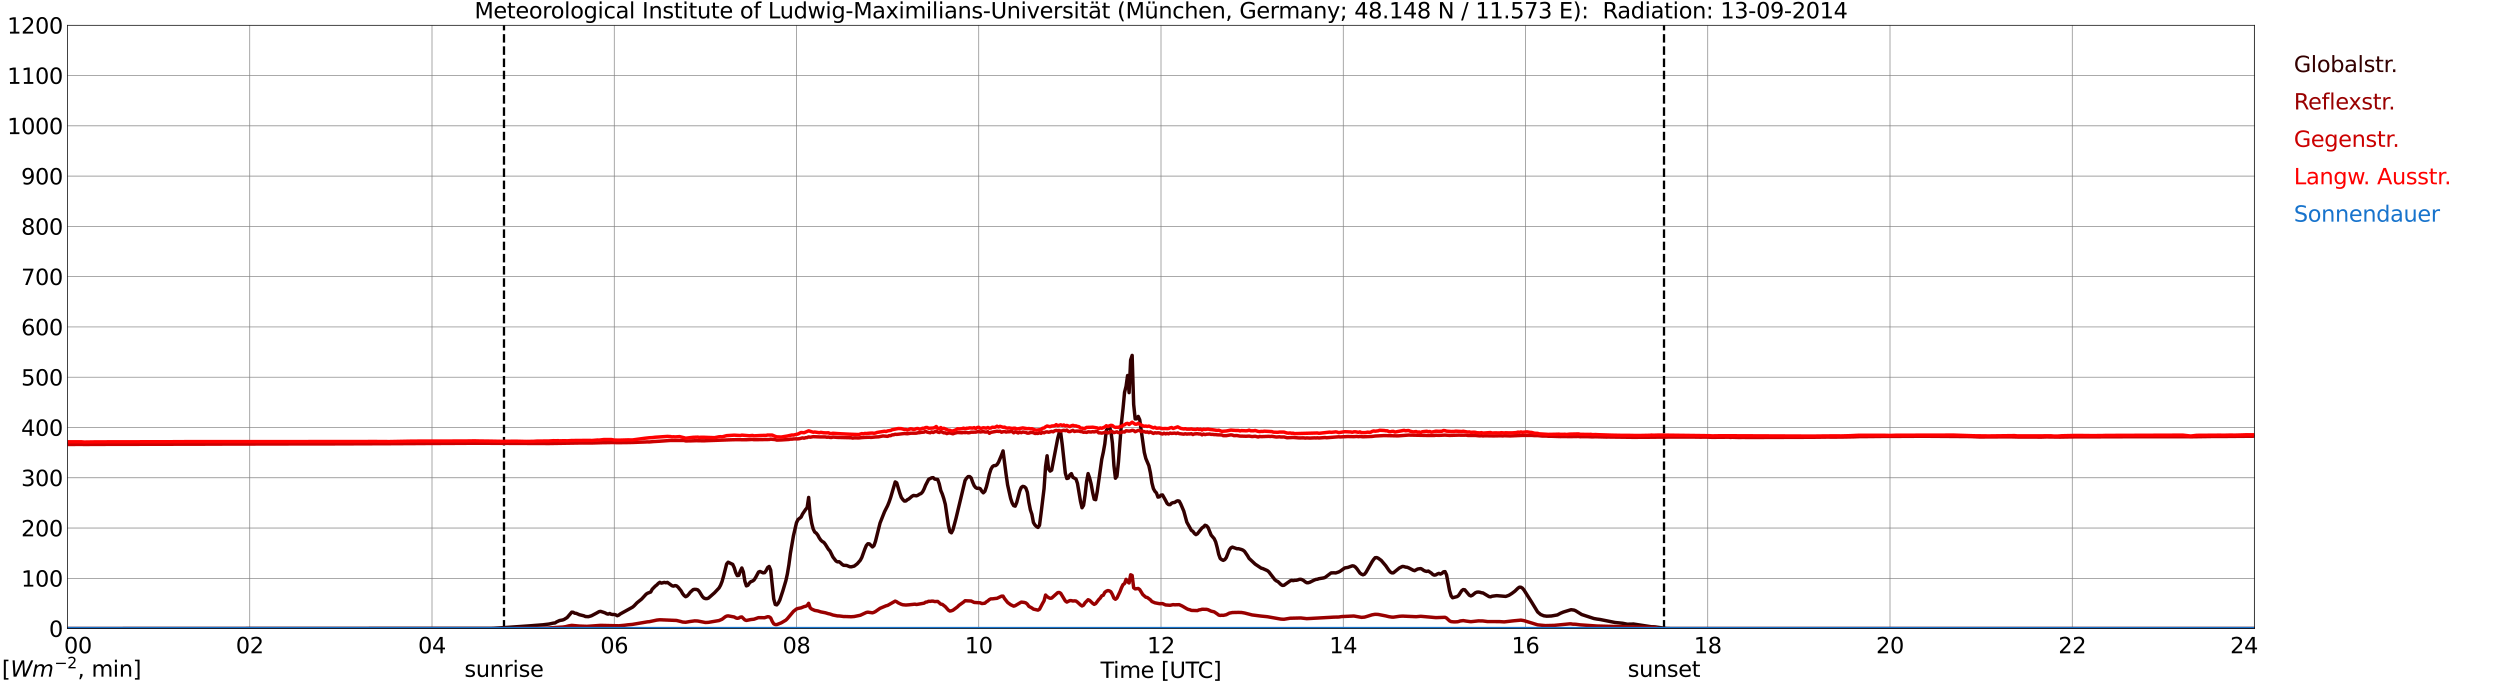 <?xml version="1.0" encoding="utf-8" standalone="no"?>
<!DOCTYPE svg PUBLIC "-//W3C//DTD SVG 1.1//EN"
  "http://www.w3.org/Graphics/SVG/1.1/DTD/svg11.dtd">
<svg xmlns:xlink="http://www.w3.org/1999/xlink" width="1085.4pt" height="296.64pt" viewBox="0 0 1085.4 296.64" xmlns="http://www.w3.org/2000/svg" version="1.1">
 <defs>
  <style type="text/css">*{stroke-linejoin: round; stroke-linecap: butt}</style>
 </defs>
 <g id="figure_1">
  <g id="patch_1">
   <path d="M 0 296.64 
L 1085.4 296.64 
L 1085.4 0 
L 0 0 
z
" style="fill: #ffffff"/>
  </g>
  <g id="axes_1">
   <g id="patch_2">
    <path d="M 29.306 272.909 
L 978.814 272.909 
L 978.814 10.976 
L 29.306 10.976 
z
" style="fill: #ffffff"/>
   </g>
   <g id="patch_3">
    <path d="M 978.814 272.909 
L 978.814 272.909 
L 978.814 10.976 
L 978.814 10.976 
z
" clip-path="url(#pb52ff3fa9b)" style="fill: #d3d3d3; opacity: 0.25; stroke: #d3d3d3; stroke-linejoin: miter"/>
   </g>
   <g id="matplotlib.axis_1">
    <g id="xtick_1">
     <g id="line2d_1">
      <path d="M 29.306 272.909 
L 29.306 10.976 
" clip-path="url(#pb52ff3fa9b)" style="fill: none; stroke: #808080; stroke-width: 0.3; stroke-linecap: square"/>
     </g>
     <g id="line2d_2"/>
     <g id="text_1">
      <!--    00 -->
      <g transform="translate(18.733 283.627) scale(0.095 -0.095)">
       <defs>
        <path id="DejaVuSans-20" transform="scale(0.016)"/>
        <path id="DejaVuSans-30" d="M 2034 4250 
Q 1547 4250 1301 3770 
Q 1056 3291 1056 2328 
Q 1056 1369 1301 889 
Q 1547 409 2034 409 
Q 2525 409 2770 889 
Q 3016 1369 3016 2328 
Q 3016 3291 2770 3770 
Q 2525 4250 2034 4250 
z
M 2034 4750 
Q 2819 4750 3233 4129 
Q 3647 3509 3647 2328 
Q 3647 1150 3233 529 
Q 2819 -91 2034 -91 
Q 1250 -91 836 529 
Q 422 1150 422 2328 
Q 422 3509 836 4129 
Q 1250 4750 2034 4750 
z
" transform="scale(0.016)"/>
       </defs>
       <use xlink:href="#DejaVuSans-20"/>
       <use xlink:href="#DejaVuSans-20" transform="translate(31.787 0)"/>
       <use xlink:href="#DejaVuSans-20" transform="translate(63.574 0)"/>
       <use xlink:href="#DejaVuSans-30" transform="translate(95.361 0)"/>
       <use xlink:href="#DejaVuSans-30" transform="translate(158.984 0)"/>
      </g>
     </g>
    </g>
    <g id="xtick_2">
     <g id="line2d_3">
      <path d="M 108.431 272.909 
L 108.431 10.976 
" clip-path="url(#pb52ff3fa9b)" style="fill: none; stroke: #808080; stroke-width: 0.3; stroke-linecap: square"/>
     </g>
     <g id="line2d_4"/>
     <g id="text_2">
      <!-- 02 -->
      <g transform="translate(102.387 283.627) scale(0.095 -0.095)">
       <defs>
        <path id="DejaVuSans-32" d="M 1228 531 
L 3431 531 
L 3431 0 
L 469 0 
L 469 531 
Q 828 903 1448 1529 
Q 2069 2156 2228 2338 
Q 2531 2678 2651 2914 
Q 2772 3150 2772 3378 
Q 2772 3750 2511 3984 
Q 2250 4219 1831 4219 
Q 1534 4219 1204 4116 
Q 875 4013 500 3803 
L 500 4441 
Q 881 4594 1212 4672 
Q 1544 4750 1819 4750 
Q 2544 4750 2975 4387 
Q 3406 4025 3406 3419 
Q 3406 3131 3298 2873 
Q 3191 2616 2906 2266 
Q 2828 2175 2409 1742 
Q 1991 1309 1228 531 
z
" transform="scale(0.016)"/>
       </defs>
       <use xlink:href="#DejaVuSans-30"/>
       <use xlink:href="#DejaVuSans-32" transform="translate(63.623 0)"/>
      </g>
     </g>
    </g>
    <g id="xtick_3">
     <g id="line2d_5">
      <path d="M 187.557 272.909 
L 187.557 10.976 
" clip-path="url(#pb52ff3fa9b)" style="fill: none; stroke: #808080; stroke-width: 0.3; stroke-linecap: square"/>
     </g>
     <g id="line2d_6"/>
     <g id="text_3">
      <!-- 04 -->
      <g transform="translate(181.513 283.627) scale(0.095 -0.095)">
       <defs>
        <path id="DejaVuSans-34" d="M 2419 4116 
L 825 1625 
L 2419 1625 
L 2419 4116 
z
M 2253 4666 
L 3047 4666 
L 3047 1625 
L 3713 1625 
L 3713 1100 
L 3047 1100 
L 3047 0 
L 2419 0 
L 2419 1100 
L 313 1100 
L 313 1709 
L 2253 4666 
z
" transform="scale(0.016)"/>
       </defs>
       <use xlink:href="#DejaVuSans-30"/>
       <use xlink:href="#DejaVuSans-34" transform="translate(63.623 0)"/>
      </g>
     </g>
    </g>
    <g id="xtick_4">
     <g id="line2d_7">
      <path d="M 266.683 272.909 
L 266.683 10.976 
" clip-path="url(#pb52ff3fa9b)" style="fill: none; stroke: #808080; stroke-width: 0.3; stroke-linecap: square"/>
     </g>
     <g id="line2d_8"/>
     <g id="text_4">
      <!-- 06 -->
      <g transform="translate(260.638 283.627) scale(0.095 -0.095)">
       <defs>
        <path id="DejaVuSans-36" d="M 2113 2584 
Q 1688 2584 1439 2293 
Q 1191 2003 1191 1497 
Q 1191 994 1439 701 
Q 1688 409 2113 409 
Q 2538 409 2786 701 
Q 3034 994 3034 1497 
Q 3034 2003 2786 2293 
Q 2538 2584 2113 2584 
z
M 3366 4563 
L 3366 3988 
Q 3128 4100 2886 4159 
Q 2644 4219 2406 4219 
Q 1781 4219 1451 3797 
Q 1122 3375 1075 2522 
Q 1259 2794 1537 2939 
Q 1816 3084 2150 3084 
Q 2853 3084 3261 2657 
Q 3669 2231 3669 1497 
Q 3669 778 3244 343 
Q 2819 -91 2113 -91 
Q 1303 -91 875 529 
Q 447 1150 447 2328 
Q 447 3434 972 4092 
Q 1497 4750 2381 4750 
Q 2619 4750 2861 4703 
Q 3103 4656 3366 4563 
z
" transform="scale(0.016)"/>
       </defs>
       <use xlink:href="#DejaVuSans-30"/>
       <use xlink:href="#DejaVuSans-36" transform="translate(63.623 0)"/>
      </g>
     </g>
    </g>
    <g id="xtick_5">
     <g id="line2d_9">
      <path d="M 345.808 272.909 
L 345.808 10.976 
" clip-path="url(#pb52ff3fa9b)" style="fill: none; stroke: #808080; stroke-width: 0.3; stroke-linecap: square"/>
     </g>
     <g id="line2d_10"/>
     <g id="text_5">
      <!-- 08 -->
      <g transform="translate(339.764 283.627) scale(0.095 -0.095)">
       <defs>
        <path id="DejaVuSans-38" d="M 2034 2216 
Q 1584 2216 1326 1975 
Q 1069 1734 1069 1313 
Q 1069 891 1326 650 
Q 1584 409 2034 409 
Q 2484 409 2743 651 
Q 3003 894 3003 1313 
Q 3003 1734 2745 1975 
Q 2488 2216 2034 2216 
z
M 1403 2484 
Q 997 2584 770 2862 
Q 544 3141 544 3541 
Q 544 4100 942 4425 
Q 1341 4750 2034 4750 
Q 2731 4750 3128 4425 
Q 3525 4100 3525 3541 
Q 3525 3141 3298 2862 
Q 3072 2584 2669 2484 
Q 3125 2378 3379 2068 
Q 3634 1759 3634 1313 
Q 3634 634 3220 271 
Q 2806 -91 2034 -91 
Q 1263 -91 848 271 
Q 434 634 434 1313 
Q 434 1759 690 2068 
Q 947 2378 1403 2484 
z
M 1172 3481 
Q 1172 3119 1398 2916 
Q 1625 2713 2034 2713 
Q 2441 2713 2670 2916 
Q 2900 3119 2900 3481 
Q 2900 3844 2670 4047 
Q 2441 4250 2034 4250 
Q 1625 4250 1398 4047 
Q 1172 3844 1172 3481 
z
" transform="scale(0.016)"/>
       </defs>
       <use xlink:href="#DejaVuSans-30"/>
       <use xlink:href="#DejaVuSans-38" transform="translate(63.623 0)"/>
      </g>
     </g>
    </g>
    <g id="xtick_6">
     <g id="line2d_11">
      <path d="M 424.934 272.909 
L 424.934 10.976 
" clip-path="url(#pb52ff3fa9b)" style="fill: none; stroke: #808080; stroke-width: 0.3; stroke-linecap: square"/>
     </g>
     <g id="line2d_12"/>
     <g id="text_6">
      <!-- 10 -->
      <g transform="translate(418.89 283.627) scale(0.095 -0.095)">
       <defs>
        <path id="DejaVuSans-31" d="M 794 531 
L 1825 531 
L 1825 4091 
L 703 3866 
L 703 4441 
L 1819 4666 
L 2450 4666 
L 2450 531 
L 3481 531 
L 3481 0 
L 794 0 
L 794 531 
z
" transform="scale(0.016)"/>
       </defs>
       <use xlink:href="#DejaVuSans-31"/>
       <use xlink:href="#DejaVuSans-30" transform="translate(63.623 0)"/>
      </g>
     </g>
    </g>
    <g id="xtick_7">
     <g id="line2d_13">
      <path d="M 504.06 272.909 
L 504.06 10.976 
" clip-path="url(#pb52ff3fa9b)" style="fill: none; stroke: #808080; stroke-width: 0.3; stroke-linecap: square"/>
     </g>
     <g id="line2d_14"/>
     <g id="text_7">
      <!-- 12 -->
      <g transform="translate(498.015 283.627) scale(0.095 -0.095)">
       <use xlink:href="#DejaVuSans-31"/>
       <use xlink:href="#DejaVuSans-32" transform="translate(63.623 0)"/>
      </g>
     </g>
    </g>
    <g id="xtick_8">
     <g id="line2d_15">
      <path d="M 583.185 272.909 
L 583.185 10.976 
" clip-path="url(#pb52ff3fa9b)" style="fill: none; stroke: #808080; stroke-width: 0.3; stroke-linecap: square"/>
     </g>
     <g id="line2d_16"/>
     <g id="text_8">
      <!-- 14 -->
      <g transform="translate(577.141 283.627) scale(0.095 -0.095)">
       <use xlink:href="#DejaVuSans-31"/>
       <use xlink:href="#DejaVuSans-34" transform="translate(63.623 0)"/>
      </g>
     </g>
    </g>
    <g id="xtick_9">
     <g id="line2d_17">
      <path d="M 662.311 272.909 
L 662.311 10.976 
" clip-path="url(#pb52ff3fa9b)" style="fill: none; stroke: #808080; stroke-width: 0.3; stroke-linecap: square"/>
     </g>
     <g id="line2d_18"/>
     <g id="text_9">
      <!-- 16 -->
      <g transform="translate(656.267 283.627) scale(0.095 -0.095)">
       <use xlink:href="#DejaVuSans-31"/>
       <use xlink:href="#DejaVuSans-36" transform="translate(63.623 0)"/>
      </g>
     </g>
    </g>
    <g id="xtick_10">
     <g id="line2d_19">
      <path d="M 741.437 272.909 
L 741.437 10.976 
" clip-path="url(#pb52ff3fa9b)" style="fill: none; stroke: #808080; stroke-width: 0.3; stroke-linecap: square"/>
     </g>
     <g id="line2d_20"/>
     <g id="text_10">
      <!-- 18 -->
      <g transform="translate(735.392 283.627) scale(0.095 -0.095)">
       <use xlink:href="#DejaVuSans-31"/>
       <use xlink:href="#DejaVuSans-38" transform="translate(63.623 0)"/>
      </g>
     </g>
    </g>
    <g id="xtick_11">
     <g id="line2d_21">
      <path d="M 820.562 272.909 
L 820.562 10.976 
" clip-path="url(#pb52ff3fa9b)" style="fill: none; stroke: #808080; stroke-width: 0.3; stroke-linecap: square"/>
     </g>
     <g id="line2d_22"/>
     <g id="text_11">
      <!-- 20 -->
      <g transform="translate(814.518 283.627) scale(0.095 -0.095)">
       <use xlink:href="#DejaVuSans-32"/>
       <use xlink:href="#DejaVuSans-30" transform="translate(63.623 0)"/>
      </g>
     </g>
    </g>
    <g id="xtick_12">
     <g id="line2d_23">
      <path d="M 899.688 272.909 
L 899.688 10.976 
" clip-path="url(#pb52ff3fa9b)" style="fill: none; stroke: #808080; stroke-width: 0.3; stroke-linecap: square"/>
     </g>
     <g id="line2d_24"/>
     <g id="text_12">
      <!-- 22 -->
      <g transform="translate(893.644 283.627) scale(0.095 -0.095)">
       <use xlink:href="#DejaVuSans-32"/>
       <use xlink:href="#DejaVuSans-32" transform="translate(63.623 0)"/>
      </g>
     </g>
    </g>
    <g id="xtick_13">
     <g id="line2d_25">
      <path d="M 978.814 272.909 
L 978.814 10.976 
" clip-path="url(#pb52ff3fa9b)" style="fill: none; stroke: #808080; stroke-width: 0.3; stroke-linecap: square"/>
     </g>
     <g id="line2d_26"/>
     <g id="text_13">
      <!-- 24    -->
      <g transform="translate(968.241 283.627) scale(0.095 -0.095)">
       <use xlink:href="#DejaVuSans-32"/>
       <use xlink:href="#DejaVuSans-34" transform="translate(63.623 0)"/>
       <use xlink:href="#DejaVuSans-20" transform="translate(127.246 0)"/>
       <use xlink:href="#DejaVuSans-20" transform="translate(159.033 0)"/>
       <use xlink:href="#DejaVuSans-20" transform="translate(190.82 0)"/>
      </g>
     </g>
    </g>
    <g id="text_14">
     <!-- Time [UTC] -->
     <g transform="translate(477.806 294.322) scale(0.095 -0.095)">
      <defs>
       <path id="DejaVuSans-54" d="M -19 4666 
L 3928 4666 
L 3928 4134 
L 2272 4134 
L 2272 0 
L 1638 0 
L 1638 4134 
L -19 4134 
L -19 4666 
z
" transform="scale(0.016)"/>
       <path id="DejaVuSans-69" d="M 603 3500 
L 1178 3500 
L 1178 0 
L 603 0 
L 603 3500 
z
M 603 4863 
L 1178 4863 
L 1178 4134 
L 603 4134 
L 603 4863 
z
" transform="scale(0.016)"/>
       <path id="DejaVuSans-6d" d="M 3328 2828 
Q 3544 3216 3844 3400 
Q 4144 3584 4550 3584 
Q 5097 3584 5394 3201 
Q 5691 2819 5691 2113 
L 5691 0 
L 5113 0 
L 5113 2094 
Q 5113 2597 4934 2840 
Q 4756 3084 4391 3084 
Q 3944 3084 3684 2787 
Q 3425 2491 3425 1978 
L 3425 0 
L 2847 0 
L 2847 2094 
Q 2847 2600 2669 2842 
Q 2491 3084 2119 3084 
Q 1678 3084 1418 2786 
Q 1159 2488 1159 1978 
L 1159 0 
L 581 0 
L 581 3500 
L 1159 3500 
L 1159 2956 
Q 1356 3278 1631 3431 
Q 1906 3584 2284 3584 
Q 2666 3584 2933 3390 
Q 3200 3197 3328 2828 
z
" transform="scale(0.016)"/>
       <path id="DejaVuSans-65" d="M 3597 1894 
L 3597 1613 
L 953 1613 
Q 991 1019 1311 708 
Q 1631 397 2203 397 
Q 2534 397 2845 478 
Q 3156 559 3463 722 
L 3463 178 
Q 3153 47 2828 -22 
Q 2503 -91 2169 -91 
Q 1331 -91 842 396 
Q 353 884 353 1716 
Q 353 2575 817 3079 
Q 1281 3584 2069 3584 
Q 2775 3584 3186 3129 
Q 3597 2675 3597 1894 
z
M 3022 2063 
Q 3016 2534 2758 2815 
Q 2500 3097 2075 3097 
Q 1594 3097 1305 2825 
Q 1016 2553 972 2059 
L 3022 2063 
z
" transform="scale(0.016)"/>
       <path id="DejaVuSans-5b" d="M 550 4863 
L 1875 4863 
L 1875 4416 
L 1125 4416 
L 1125 -397 
L 1875 -397 
L 1875 -844 
L 550 -844 
L 550 4863 
z
" transform="scale(0.016)"/>
       <path id="DejaVuSans-55" d="M 556 4666 
L 1191 4666 
L 1191 1831 
Q 1191 1081 1462 751 
Q 1734 422 2344 422 
Q 2950 422 3222 751 
Q 3494 1081 3494 1831 
L 3494 4666 
L 4128 4666 
L 4128 1753 
Q 4128 841 3676 375 
Q 3225 -91 2344 -91 
Q 1459 -91 1007 375 
Q 556 841 556 1753 
L 556 4666 
z
" transform="scale(0.016)"/>
       <path id="DejaVuSans-43" d="M 4122 4306 
L 4122 3641 
Q 3803 3938 3442 4084 
Q 3081 4231 2675 4231 
Q 1875 4231 1450 3742 
Q 1025 3253 1025 2328 
Q 1025 1406 1450 917 
Q 1875 428 2675 428 
Q 3081 428 3442 575 
Q 3803 722 4122 1019 
L 4122 359 
Q 3791 134 3420 21 
Q 3050 -91 2638 -91 
Q 1578 -91 968 557 
Q 359 1206 359 2328 
Q 359 3453 968 4101 
Q 1578 4750 2638 4750 
Q 3056 4750 3426 4639 
Q 3797 4528 4122 4306 
z
" transform="scale(0.016)"/>
       <path id="DejaVuSans-5d" d="M 1947 4863 
L 1947 -844 
L 622 -844 
L 622 -397 
L 1369 -397 
L 1369 4416 
L 622 4416 
L 622 4863 
L 1947 4863 
z
" transform="scale(0.016)"/>
      </defs>
      <use xlink:href="#DejaVuSans-54"/>
      <use xlink:href="#DejaVuSans-69" transform="translate(57.959 0)"/>
      <use xlink:href="#DejaVuSans-6d" transform="translate(85.742 0)"/>
      <use xlink:href="#DejaVuSans-65" transform="translate(183.154 0)"/>
      <use xlink:href="#DejaVuSans-20" transform="translate(244.678 0)"/>
      <use xlink:href="#DejaVuSans-5b" transform="translate(276.465 0)"/>
      <use xlink:href="#DejaVuSans-55" transform="translate(315.479 0)"/>
      <use xlink:href="#DejaVuSans-54" transform="translate(388.672 0)"/>
      <use xlink:href="#DejaVuSans-43" transform="translate(443.881 0)"/>
      <use xlink:href="#DejaVuSans-5d" transform="translate(513.705 0)"/>
     </g>
    </g>
   </g>
   <g id="matplotlib.axis_2">
    <g id="ytick_1">
     <g id="line2d_27">
      <path d="M 29.306 272.909 
L 978.814 272.909 
" clip-path="url(#pb52ff3fa9b)" style="fill: none; stroke: #808080; stroke-width: 0.3; stroke-linecap: square"/>
     </g>
     <g id="line2d_28"/>
     <g id="text_15">
      <!-- 0 -->
      <g transform="translate(21.261 276.518) scale(0.095 -0.095)">
       <use xlink:href="#DejaVuSans-30"/>
      </g>
     </g>
    </g>
    <g id="ytick_2">
     <g id="line2d_29">
      <path d="M 29.306 251.081 
L 978.814 251.081 
" clip-path="url(#pb52ff3fa9b)" style="fill: none; stroke: #808080; stroke-width: 0.3; stroke-linecap: square"/>
     </g>
     <g id="line2d_30"/>
     <g id="text_16">
      <!-- 100 -->
      <g transform="translate(9.173 254.69) scale(0.095 -0.095)">
       <use xlink:href="#DejaVuSans-31"/>
       <use xlink:href="#DejaVuSans-30" transform="translate(63.623 0)"/>
       <use xlink:href="#DejaVuSans-30" transform="translate(127.246 0)"/>
      </g>
     </g>
    </g>
    <g id="ytick_3">
     <g id="line2d_31">
      <path d="M 29.306 229.253 
L 978.814 229.253 
" clip-path="url(#pb52ff3fa9b)" style="fill: none; stroke: #808080; stroke-width: 0.3; stroke-linecap: square"/>
     </g>
     <g id="line2d_32"/>
     <g id="text_17">
      <!-- 200 -->
      <g transform="translate(9.173 232.863) scale(0.095 -0.095)">
       <use xlink:href="#DejaVuSans-32"/>
       <use xlink:href="#DejaVuSans-30" transform="translate(63.623 0)"/>
       <use xlink:href="#DejaVuSans-30" transform="translate(127.246 0)"/>
      </g>
     </g>
    </g>
    <g id="ytick_4">
     <g id="line2d_33">
      <path d="M 29.306 207.426 
L 978.814 207.426 
" clip-path="url(#pb52ff3fa9b)" style="fill: none; stroke: #808080; stroke-width: 0.3; stroke-linecap: square"/>
     </g>
     <g id="line2d_34"/>
     <g id="text_18">
      <!-- 300 -->
      <g transform="translate(9.173 211.035) scale(0.095 -0.095)">
       <defs>
        <path id="DejaVuSans-33" d="M 2597 2516 
Q 3050 2419 3304 2112 
Q 3559 1806 3559 1356 
Q 3559 666 3084 287 
Q 2609 -91 1734 -91 
Q 1441 -91 1130 -33 
Q 819 25 488 141 
L 488 750 
Q 750 597 1062 519 
Q 1375 441 1716 441 
Q 2309 441 2620 675 
Q 2931 909 2931 1356 
Q 2931 1769 2642 2001 
Q 2353 2234 1838 2234 
L 1294 2234 
L 1294 2753 
L 1863 2753 
Q 2328 2753 2575 2939 
Q 2822 3125 2822 3475 
Q 2822 3834 2567 4026 
Q 2313 4219 1838 4219 
Q 1578 4219 1281 4162 
Q 984 4106 628 3988 
L 628 4550 
Q 988 4650 1302 4700 
Q 1616 4750 1894 4750 
Q 2613 4750 3031 4423 
Q 3450 4097 3450 3541 
Q 3450 3153 3228 2886 
Q 3006 2619 2597 2516 
z
" transform="scale(0.016)"/>
       </defs>
       <use xlink:href="#DejaVuSans-33"/>
       <use xlink:href="#DejaVuSans-30" transform="translate(63.623 0)"/>
       <use xlink:href="#DejaVuSans-30" transform="translate(127.246 0)"/>
      </g>
     </g>
    </g>
    <g id="ytick_5">
     <g id="line2d_35">
      <path d="M 29.306 185.598 
L 978.814 185.598 
" clip-path="url(#pb52ff3fa9b)" style="fill: none; stroke: #808080; stroke-width: 0.3; stroke-linecap: square"/>
     </g>
     <g id="line2d_36"/>
     <g id="text_19">
      <!-- 400 -->
      <g transform="translate(9.173 189.207) scale(0.095 -0.095)">
       <use xlink:href="#DejaVuSans-34"/>
       <use xlink:href="#DejaVuSans-30" transform="translate(63.623 0)"/>
       <use xlink:href="#DejaVuSans-30" transform="translate(127.246 0)"/>
      </g>
     </g>
    </g>
    <g id="ytick_6">
     <g id="line2d_37">
      <path d="M 29.306 163.77 
L 978.814 163.77 
" clip-path="url(#pb52ff3fa9b)" style="fill: none; stroke: #808080; stroke-width: 0.3; stroke-linecap: square"/>
     </g>
     <g id="line2d_38"/>
     <g id="text_20">
      <!-- 500 -->
      <g transform="translate(9.173 167.379) scale(0.095 -0.095)">
       <defs>
        <path id="DejaVuSans-35" d="M 691 4666 
L 3169 4666 
L 3169 4134 
L 1269 4134 
L 1269 2991 
Q 1406 3038 1543 3061 
Q 1681 3084 1819 3084 
Q 2600 3084 3056 2656 
Q 3513 2228 3513 1497 
Q 3513 744 3044 326 
Q 2575 -91 1722 -91 
Q 1428 -91 1123 -41 
Q 819 9 494 109 
L 494 744 
Q 775 591 1075 516 
Q 1375 441 1709 441 
Q 2250 441 2565 725 
Q 2881 1009 2881 1497 
Q 2881 1984 2565 2268 
Q 2250 2553 1709 2553 
Q 1456 2553 1204 2497 
Q 953 2441 691 2322 
L 691 4666 
z
" transform="scale(0.016)"/>
       </defs>
       <use xlink:href="#DejaVuSans-35"/>
       <use xlink:href="#DejaVuSans-30" transform="translate(63.623 0)"/>
       <use xlink:href="#DejaVuSans-30" transform="translate(127.246 0)"/>
      </g>
     </g>
    </g>
    <g id="ytick_7">
     <g id="line2d_39">
      <path d="M 29.306 141.942 
L 978.814 141.942 
" clip-path="url(#pb52ff3fa9b)" style="fill: none; stroke: #808080; stroke-width: 0.3; stroke-linecap: square"/>
     </g>
     <g id="line2d_40"/>
     <g id="text_21">
      <!-- 600 -->
      <g transform="translate(9.173 145.551) scale(0.095 -0.095)">
       <use xlink:href="#DejaVuSans-36"/>
       <use xlink:href="#DejaVuSans-30" transform="translate(63.623 0)"/>
       <use xlink:href="#DejaVuSans-30" transform="translate(127.246 0)"/>
      </g>
     </g>
    </g>
    <g id="ytick_8">
     <g id="line2d_41">
      <path d="M 29.306 120.114 
L 978.814 120.114 
" clip-path="url(#pb52ff3fa9b)" style="fill: none; stroke: #808080; stroke-width: 0.3; stroke-linecap: square"/>
     </g>
     <g id="line2d_42"/>
     <g id="text_22">
      <!-- 700 -->
      <g transform="translate(9.173 123.724) scale(0.095 -0.095)">
       <defs>
        <path id="DejaVuSans-37" d="M 525 4666 
L 3525 4666 
L 3525 4397 
L 1831 0 
L 1172 0 
L 2766 4134 
L 525 4134 
L 525 4666 
z
" transform="scale(0.016)"/>
       </defs>
       <use xlink:href="#DejaVuSans-37"/>
       <use xlink:href="#DejaVuSans-30" transform="translate(63.623 0)"/>
       <use xlink:href="#DejaVuSans-30" transform="translate(127.246 0)"/>
      </g>
     </g>
    </g>
    <g id="ytick_9">
     <g id="line2d_43">
      <path d="M 29.306 98.287 
L 978.814 98.287 
" clip-path="url(#pb52ff3fa9b)" style="fill: none; stroke: #808080; stroke-width: 0.3; stroke-linecap: square"/>
     </g>
     <g id="line2d_44"/>
     <g id="text_23">
      <!-- 800 -->
      <g transform="translate(9.173 101.896) scale(0.095 -0.095)">
       <use xlink:href="#DejaVuSans-38"/>
       <use xlink:href="#DejaVuSans-30" transform="translate(63.623 0)"/>
       <use xlink:href="#DejaVuSans-30" transform="translate(127.246 0)"/>
      </g>
     </g>
    </g>
    <g id="ytick_10">
     <g id="line2d_45">
      <path d="M 29.306 76.459 
L 978.814 76.459 
" clip-path="url(#pb52ff3fa9b)" style="fill: none; stroke: #808080; stroke-width: 0.3; stroke-linecap: square"/>
     </g>
     <g id="line2d_46"/>
     <g id="text_24">
      <!-- 900 -->
      <g transform="translate(9.173 80.068) scale(0.095 -0.095)">
       <defs>
        <path id="DejaVuSans-39" d="M 703 97 
L 703 672 
Q 941 559 1184 500 
Q 1428 441 1663 441 
Q 2288 441 2617 861 
Q 2947 1281 2994 2138 
Q 2813 1869 2534 1725 
Q 2256 1581 1919 1581 
Q 1219 1581 811 2004 
Q 403 2428 403 3163 
Q 403 3881 828 4315 
Q 1253 4750 1959 4750 
Q 2769 4750 3195 4129 
Q 3622 3509 3622 2328 
Q 3622 1225 3098 567 
Q 2575 -91 1691 -91 
Q 1453 -91 1209 -44 
Q 966 3 703 97 
z
M 1959 2075 
Q 2384 2075 2632 2365 
Q 2881 2656 2881 3163 
Q 2881 3666 2632 3958 
Q 2384 4250 1959 4250 
Q 1534 4250 1286 3958 
Q 1038 3666 1038 3163 
Q 1038 2656 1286 2365 
Q 1534 2075 1959 2075 
z
" transform="scale(0.016)"/>
       </defs>
       <use xlink:href="#DejaVuSans-39"/>
       <use xlink:href="#DejaVuSans-30" transform="translate(63.623 0)"/>
       <use xlink:href="#DejaVuSans-30" transform="translate(127.246 0)"/>
      </g>
     </g>
    </g>
    <g id="ytick_11">
     <g id="line2d_47">
      <path d="M 29.306 54.631 
L 978.814 54.631 
" clip-path="url(#pb52ff3fa9b)" style="fill: none; stroke: #808080; stroke-width: 0.3; stroke-linecap: square"/>
     </g>
     <g id="line2d_48"/>
     <g id="text_25">
      <!-- 1000 -->
      <g transform="translate(3.128 58.24) scale(0.095 -0.095)">
       <use xlink:href="#DejaVuSans-31"/>
       <use xlink:href="#DejaVuSans-30" transform="translate(63.623 0)"/>
       <use xlink:href="#DejaVuSans-30" transform="translate(127.246 0)"/>
       <use xlink:href="#DejaVuSans-30" transform="translate(190.869 0)"/>
      </g>
     </g>
    </g>
    <g id="ytick_12">
     <g id="line2d_49">
      <path d="M 29.306 32.803 
L 978.814 32.803 
" clip-path="url(#pb52ff3fa9b)" style="fill: none; stroke: #808080; stroke-width: 0.3; stroke-linecap: square"/>
     </g>
     <g id="line2d_50"/>
     <g id="text_26">
      <!-- 1100 -->
      <g transform="translate(3.128 36.413) scale(0.095 -0.095)">
       <use xlink:href="#DejaVuSans-31"/>
       <use xlink:href="#DejaVuSans-31" transform="translate(63.623 0)"/>
       <use xlink:href="#DejaVuSans-30" transform="translate(127.246 0)"/>
       <use xlink:href="#DejaVuSans-30" transform="translate(190.869 0)"/>
      </g>
     </g>
    </g>
    <g id="ytick_13">
     <g id="line2d_51">
      <path d="M 29.306 10.976 
L 978.814 10.976 
" clip-path="url(#pb52ff3fa9b)" style="fill: none; stroke: #808080; stroke-width: 0.3; stroke-linecap: square"/>
     </g>
     <g id="line2d_52"/>
     <g id="text_27">
      <!-- 1200 -->
      <g transform="translate(3.128 14.585) scale(0.095 -0.095)">
       <use xlink:href="#DejaVuSans-31"/>
       <use xlink:href="#DejaVuSans-32" transform="translate(63.623 0)"/>
       <use xlink:href="#DejaVuSans-30" transform="translate(127.246 0)"/>
       <use xlink:href="#DejaVuSans-30" transform="translate(190.869 0)"/>
      </g>
     </g>
    </g>
   </g>
   <g id="line2d_53">
    <path d="M 218.812 272.909 
L 218.812 10.976 
" clip-path="url(#pb52ff3fa9b)" style="fill: none; stroke-dasharray: 3.7,1.6; stroke-dashoffset: 0; stroke: #000000"/>
   </g>
   <g id="line2d_54">
    <path d="M 722.447 272.909 
L 722.447 10.976 
" clip-path="url(#pb52ff3fa9b)" style="fill: none; stroke-dasharray: 3.7,1.6; stroke-dashoffset: 0; stroke: #000000"/>
   </g>
   <g id="line2d_55">
    <path d="M 29.306 272.909 
L 213.932 272.808 
L 225.142 272.047 
L 229.757 271.724 
L 235.692 271.261 
L 238.329 270.94 
L 240.308 270.519 
L 240.967 270.477 
L 241.626 270.017 
L 242.945 269.412 
L 244.264 269.172 
L 244.923 268.93 
L 246.242 268.107 
L 248.22 265.775 
L 248.88 265.834 
L 249.539 266.236 
L 250.198 266.297 
L 251.517 266.88 
L 253.495 267.362 
L 254.155 267.664 
L 255.473 267.744 
L 256.792 267.343 
L 258.77 266.297 
L 260.089 265.553 
L 260.748 265.433 
L 262.067 265.854 
L 262.726 266.096 
L 263.386 266.459 
L 264.045 266.64 
L 264.705 266.358 
L 265.364 266.699 
L 266.023 266.799 
L 266.683 266.78 
L 267.342 266.961 
L 268.002 267.323 
L 268.661 267.041 
L 269.32 266.539 
L 274.595 263.623 
L 275.255 263.082 
L 276.573 261.694 
L 278.552 260.107 
L 280.53 257.957 
L 281.189 257.533 
L 282.508 257.031 
L 283.167 255.826 
L 284.486 254.48 
L 285.145 253.975 
L 285.805 253.292 
L 286.464 252.832 
L 287.124 253.172 
L 288.442 252.851 
L 289.102 253.032 
L 289.761 252.851 
L 291.739 254.279 
L 292.399 254.48 
L 293.058 254.237 
L 293.717 254.357 
L 294.377 254.901 
L 295.696 256.529 
L 296.355 257.714 
L 297.014 258.54 
L 297.674 259.061 
L 298.333 258.74 
L 298.992 258.035 
L 299.652 257.151 
L 300.971 255.966 
L 301.63 255.866 
L 302.289 255.905 
L 302.949 256.086 
L 303.608 256.811 
L 304.927 258.961 
L 305.586 259.644 
L 306.246 259.886 
L 306.905 259.906 
L 307.564 259.686 
L 310.202 257.374 
L 312.18 255.263 
L 312.839 254.076 
L 313.499 252.428 
L 314.158 250.057 
L 315.477 244.851 
L 316.136 244.087 
L 318.114 245.033 
L 318.774 246.46 
L 319.433 248.59 
L 320.093 249.896 
L 320.752 249.795 
L 321.411 247.947 
L 322.071 246.6 
L 322.73 248.309 
L 323.39 252.349 
L 324.049 254.357 
L 324.708 254.117 
L 325.368 253.111 
L 326.027 252.509 
L 326.686 252.288 
L 327.346 251.825 
L 328.005 250.821 
L 329.324 248.368 
L 329.983 248.108 
L 331.302 248.711 
L 331.961 248.63 
L 332.621 247.726 
L 333.28 246.399 
L 333.94 245.936 
L 334.599 247.503 
L 335.918 260.026 
L 336.577 262.418 
L 337.236 262.619 
L 337.896 261.836 
L 338.555 260.528 
L 339.874 256.549 
L 341.193 252.107 
L 341.852 249.132 
L 342.512 245.153 
L 343.171 240.189 
L 344.49 232.571 
L 345.808 226.922 
L 346.468 225.556 
L 347.787 224.51 
L 348.446 223.144 
L 349.765 221.194 
L 350.424 220.411 
L 351.083 215.969 
L 351.743 223.286 
L 352.402 227.145 
L 353.062 229.677 
L 353.721 231.004 
L 354.38 231.464 
L 355.04 232.309 
L 355.699 233.556 
L 356.359 234.501 
L 357.018 235.103 
L 357.677 235.485 
L 358.337 236.33 
L 359.655 238.46 
L 360.315 239.183 
L 361.634 241.857 
L 362.952 243.566 
L 363.612 243.948 
L 364.271 243.867 
L 364.93 244.369 
L 365.59 245.013 
L 366.249 245.434 
L 367.568 245.495 
L 368.887 246.037 
L 369.546 246.098 
L 370.865 245.777 
L 372.184 244.771 
L 373.502 243.243 
L 374.162 242.018 
L 375.481 238.36 
L 376.14 236.812 
L 376.799 236.068 
L 377.459 236.129 
L 378.777 237.454 
L 379.437 236.893 
L 380.096 235.022 
L 382.074 227.103 
L 383.393 223.768 
L 384.053 222.12 
L 385.371 219.527 
L 386.031 217.898 
L 386.69 215.969 
L 388.668 209.235 
L 389.328 209.659 
L 390.646 214.079 
L 391.306 215.949 
L 391.965 216.873 
L 392.624 217.536 
L 393.284 217.516 
L 393.943 216.953 
L 394.603 216.613 
L 395.921 215.487 
L 396.581 215.105 
L 397.899 215.266 
L 398.559 214.984 
L 399.218 214.541 
L 399.878 214.279 
L 400.537 213.577 
L 401.196 212.291 
L 401.856 210.663 
L 403.175 208.111 
L 404.493 207.447 
L 405.153 207.367 
L 405.812 208.011 
L 407.131 208.189 
L 407.79 210.099 
L 408.45 212.954 
L 409.109 214.502 
L 409.768 216.512 
L 410.428 219.003 
L 411.746 228.048 
L 412.406 230.823 
L 413.065 231.325 
L 413.725 230.039 
L 415.043 225.115 
L 419 208.593 
L 419.659 207.587 
L 420.318 206.923 
L 420.978 206.904 
L 421.637 207.487 
L 422.297 209.377 
L 422.956 210.883 
L 423.615 211.708 
L 424.275 212.049 
L 424.934 211.929 
L 425.593 212.191 
L 426.253 213.256 
L 426.912 213.959 
L 427.572 213.315 
L 428.231 211.427 
L 428.89 208.853 
L 429.55 205.819 
L 430.209 203.769 
L 430.869 202.604 
L 431.528 202.141 
L 432.187 202.161 
L 432.847 201.718 
L 433.506 200.713 
L 434.825 197.557 
L 435.484 195.769 
L 436.803 205.939 
L 437.462 210.523 
L 438.781 216.412 
L 439.44 218.381 
L 440.1 219.527 
L 440.759 219.747 
L 441.419 218.16 
L 442.737 213.175 
L 443.397 211.627 
L 444.056 211.165 
L 444.716 211.306 
L 445.375 211.889 
L 446.034 213.718 
L 446.694 218.06 
L 447.353 221.356 
L 448.012 223.325 
L 448.672 226.843 
L 449.331 227.928 
L 449.991 228.57 
L 450.65 228.994 
L 451.309 228.068 
L 451.969 223.004 
L 453.287 212.129 
L 453.947 202.543 
L 454.606 197.88 
L 455.266 203.627 
L 455.925 204.533 
L 456.584 204.09 
L 458.563 193.759 
L 459.222 190.302 
L 459.881 187.85 
L 460.541 188.071 
L 461.2 193.176 
L 462.519 205.417 
L 463.178 207.749 
L 463.838 207.567 
L 464.497 206.201 
L 465.156 205.638 
L 465.816 207.247 
L 467.134 207.949 
L 467.794 209.879 
L 469.113 217.698 
L 469.772 220.45 
L 470.431 219.407 
L 471.091 214.923 
L 471.75 209.115 
L 472.409 205.618 
L 473.069 207.528 
L 473.728 210.141 
L 474.388 213.839 
L 475.047 216.733 
L 475.706 216.953 
L 476.366 213.476 
L 478.344 199.367 
L 479.003 196.392 
L 479.663 192.674 
L 480.322 186.824 
L 481.641 185.157 
L 482.3 187.148 
L 482.96 192.373 
L 483.619 202.121 
L 484.278 207.629 
L 484.938 206.723 
L 485.597 200.471 
L 486.916 183.367 
L 487.575 177.377 
L 488.235 170.323 
L 488.894 167.71 
L 489.553 163.028 
L 490.213 170.465 
L 490.872 156.314 
L 491.532 154.303 
L 492.191 175.609 
L 492.85 181.88 
L 493.51 181.841 
L 494.169 180.796 
L 494.828 182.243 
L 496.807 196.392 
L 497.466 199.046 
L 498.785 202.18 
L 499.444 205.217 
L 500.103 209.617 
L 500.763 212.149 
L 501.422 213.315 
L 502.082 214.02 
L 502.741 215.827 
L 503.4 215.687 
L 504.06 214.965 
L 504.719 214.884 
L 506.038 217.235 
L 506.697 218.542 
L 507.357 219.084 
L 508.016 219.103 
L 508.675 218.462 
L 509.335 218.219 
L 509.994 218.16 
L 510.654 217.678 
L 511.313 217.416 
L 511.972 217.578 
L 512.632 218.802 
L 513.95 221.897 
L 515.269 226.702 
L 517.247 230.26 
L 517.907 230.681 
L 518.566 231.587 
L 519.226 232.108 
L 519.885 231.726 
L 521.204 230.039 
L 521.863 229.214 
L 522.522 228.751 
L 523.182 228.048 
L 523.841 228.288 
L 524.501 229.033 
L 525.819 232.309 
L 527.138 233.857 
L 527.797 235.284 
L 528.457 237.736 
L 529.116 240.671 
L 529.776 242.479 
L 530.435 242.983 
L 531.094 243.284 
L 531.754 242.941 
L 532.413 242.077 
L 533.732 238.72 
L 534.391 237.877 
L 535.051 237.535 
L 537.029 238.24 
L 537.688 238.218 
L 539.007 238.58 
L 539.666 238.862 
L 540.326 239.384 
L 541.644 241.293 
L 542.304 242.439 
L 544.941 244.913 
L 547.579 246.681 
L 548.238 246.842 
L 550.216 247.726 
L 550.876 248.267 
L 553.513 251.705 
L 554.173 252.207 
L 554.832 252.509 
L 556.151 253.796 
L 556.81 254.178 
L 557.47 254.098 
L 560.107 252.207 
L 560.766 251.945 
L 561.426 252.107 
L 562.085 251.945 
L 562.745 251.945 
L 563.404 251.806 
L 564.063 251.544 
L 564.723 251.504 
L 565.382 251.705 
L 566.042 252.087 
L 566.701 252.631 
L 567.36 253.011 
L 568.02 252.991 
L 568.679 252.79 
L 570.657 251.806 
L 571.317 251.563 
L 571.976 251.485 
L 572.635 251.243 
L 574.613 250.922 
L 575.273 250.721 
L 577.91 248.73 
L 579.229 248.691 
L 579.889 248.75 
L 581.207 248.329 
L 581.867 247.986 
L 583.845 246.58 
L 585.164 246.36 
L 587.142 245.655 
L 587.801 245.755 
L 588.46 246.198 
L 589.12 246.942 
L 590.439 248.791 
L 591.098 249.274 
L 591.757 249.555 
L 592.417 249.293 
L 593.076 248.449 
L 595.714 243.847 
L 596.373 242.883 
L 597.032 242.138 
L 597.692 242.077 
L 598.351 242.339 
L 599.67 243.304 
L 601.648 245.635 
L 602.967 247.565 
L 603.626 248.329 
L 604.286 248.73 
L 604.945 248.711 
L 607.582 246.561 
L 608.901 245.917 
L 609.561 245.997 
L 610.22 246.218 
L 610.879 246.279 
L 611.539 246.519 
L 613.517 247.565 
L 614.176 247.765 
L 615.495 247.043 
L 616.814 246.842 
L 617.473 247.183 
L 618.133 247.665 
L 618.792 247.947 
L 619.451 248.086 
L 620.111 247.927 
L 621.429 248.811 
L 622.089 249.433 
L 622.748 249.715 
L 623.408 249.575 
L 624.067 249.173 
L 624.726 248.931 
L 625.386 249.232 
L 626.045 248.911 
L 626.705 248.267 
L 627.364 248.167 
L 628.023 249.555 
L 629.342 256.468 
L 630.001 258.679 
L 630.661 259.524 
L 632.639 259 
L 633.298 258.478 
L 634.617 256.448 
L 635.276 255.966 
L 635.936 256.067 
L 637.914 258.417 
L 638.573 258.721 
L 639.233 258.439 
L 640.552 257.352 
L 641.211 257.092 
L 641.87 257.031 
L 642.53 257.132 
L 643.189 257.352 
L 643.848 257.433 
L 646.486 259.022 
L 647.145 259.122 
L 647.805 258.86 
L 649.783 258.599 
L 653.739 258.941 
L 655.058 258.478 
L 656.377 257.656 
L 657.695 256.669 
L 659.014 255.383 
L 659.674 254.921 
L 660.333 254.962 
L 660.992 255.364 
L 661.652 256.167 
L 664.949 261.373 
L 667.586 265.695 
L 668.905 266.799 
L 670.224 267.343 
L 671.542 267.524 
L 673.521 267.443 
L 676.158 266.98 
L 677.477 266.258 
L 678.796 265.714 
L 682.092 264.71 
L 683.411 264.889 
L 684.071 265.171 
L 686.708 266.799 
L 691.983 268.528 
L 693.302 268.77 
L 694.621 268.949 
L 701.215 270.257 
L 704.511 270.599 
L 706.49 271.001 
L 708.468 270.96 
L 709.127 270.92 
L 717.04 272.125 
L 718.358 272.147 
L 723.633 272.889 
L 727.59 272.909 
L 978.154 272.909 
L 978.154 272.909 
" clip-path="url(#pb52ff3fa9b)" style="fill: none; stroke: #330000; stroke-width: 1.5; stroke-linecap: square"/>
   </g>
   <g id="line2d_56">
    <path d="M 29.306 272.909 
L 223.164 272.909 
L 224.482 272.773 
L 227.12 272.773 
L 231.076 272.754 
L 237.67 272.673 
L 242.945 272.311 
L 244.264 272.252 
L 245.583 272.071 
L 246.901 271.728 
L 248.22 271.507 
L 251.517 271.809 
L 254.814 271.929 
L 257.451 271.75 
L 260.748 271.507 
L 268.661 271.689 
L 271.298 271.446 
L 272.617 271.267 
L 274.595 271.086 
L 281.189 269.96 
L 281.849 269.921 
L 285.145 269.216 
L 286.464 269.076 
L 293.717 269.377 
L 295.696 269.859 
L 296.355 270.06 
L 297.674 270.161 
L 299.652 269.82 
L 301.63 269.558 
L 302.949 269.619 
L 306.246 270.261 
L 307.564 270.202 
L 312.18 269.416 
L 313.499 268.855 
L 314.818 267.829 
L 315.477 267.487 
L 316.136 267.386 
L 318.774 267.869 
L 319.433 268.251 
L 320.093 268.452 
L 320.752 268.332 
L 321.411 267.95 
L 322.071 267.849 
L 323.39 269.137 
L 324.049 269.377 
L 326.027 268.975 
L 327.346 268.834 
L 329.324 268.15 
L 331.961 268.192 
L 333.28 267.749 
L 333.94 267.81 
L 334.599 268.273 
L 335.258 269.759 
L 335.918 270.844 
L 336.577 271.167 
L 337.236 271.187 
L 339.215 270.403 
L 341.193 269.237 
L 341.852 268.593 
L 344.49 265.437 
L 345.808 264.392 
L 346.468 264.171 
L 347.787 263.909 
L 349.105 263.368 
L 349.765 263.226 
L 350.424 262.905 
L 351.083 261.94 
L 351.743 263.87 
L 352.402 264.433 
L 353.721 265.016 
L 355.04 265.236 
L 356.359 265.66 
L 358.337 266.042 
L 359.655 266.443 
L 360.315 266.563 
L 361.634 267.026 
L 363.612 267.408 
L 364.271 267.408 
L 366.249 267.668 
L 367.568 267.69 
L 369.546 267.768 
L 370.865 267.668 
L 373.502 267.127 
L 376.14 265.9 
L 376.799 265.78 
L 378.777 266.061 
L 379.437 265.839 
L 380.096 265.498 
L 382.074 264.112 
L 384.712 263.006 
L 385.371 262.844 
L 388.668 260.976 
L 389.328 261.277 
L 389.987 261.74 
L 391.306 262.362 
L 391.965 262.562 
L 393.284 262.685 
L 394.603 262.584 
L 397.24 262.303 
L 397.899 262.462 
L 401.196 261.879 
L 401.856 261.438 
L 402.515 261.358 
L 403.175 261.037 
L 403.834 261.096 
L 404.493 260.976 
L 405.153 260.995 
L 405.812 261.176 
L 407.131 261.117 
L 408.45 262.303 
L 409.109 262.383 
L 410.428 263.407 
L 411.746 264.896 
L 412.406 265.297 
L 413.065 265.177 
L 413.725 264.935 
L 415.043 263.97 
L 415.703 263.468 
L 416.362 262.805 
L 418.34 261.397 
L 419 260.814 
L 421.637 260.936 
L 422.956 261.558 
L 425.593 261.72 
L 426.253 262.041 
L 427.572 261.901 
L 428.231 261.318 
L 428.89 260.895 
L 429.55 260.312 
L 430.209 259.991 
L 430.869 259.991 
L 432.187 259.83 
L 432.847 259.771 
L 434.825 258.826 
L 435.484 258.806 
L 436.144 259.91 
L 437.462 261.558 
L 438.781 262.543 
L 440.1 263.167 
L 440.759 262.966 
L 443.397 261.397 
L 444.716 261.558 
L 445.375 261.759 
L 446.034 262.303 
L 446.694 263.248 
L 448.012 263.97 
L 448.672 264.453 
L 450.65 264.896 
L 451.309 264.514 
L 452.628 262.001 
L 453.287 260.836 
L 453.947 258.343 
L 454.606 259.007 
L 455.266 259.467 
L 455.925 259.749 
L 456.584 259.67 
L 459.222 257.298 
L 459.881 257.217 
L 460.541 257.618 
L 462.519 260.914 
L 463.178 261.397 
L 464.497 260.755 
L 465.156 260.775 
L 465.816 260.936 
L 466.475 260.875 
L 467.134 260.936 
L 467.794 261.419 
L 469.113 262.643 
L 469.772 263.086 
L 470.431 262.724 
L 471.091 261.7 
L 472.409 260.373 
L 473.069 260.655 
L 474.388 261.94 
L 475.047 262.383 
L 475.706 262.06 
L 477.025 260.332 
L 477.685 259.67 
L 478.344 258.664 
L 479.003 258.444 
L 479.663 257.158 
L 480.322 256.675 
L 480.981 256.394 
L 481.641 256.534 
L 482.3 256.935 
L 482.96 258.123 
L 483.619 259.69 
L 484.278 260.172 
L 484.938 259.648 
L 486.256 256.876 
L 486.916 255.167 
L 487.575 253.801 
L 488.235 253.377 
L 488.894 251.529 
L 489.553 252.594 
L 490.213 253.096 
L 490.872 249.54 
L 491.532 249.861 
L 492.191 255.187 
L 492.85 255.669 
L 494.169 255.488 
L 494.828 255.97 
L 496.147 258.123 
L 497.466 259.288 
L 498.125 259.428 
L 499.444 260.412 
L 500.103 261.157 
L 501.422 261.72 
L 503.4 262.102 
L 504.719 262.06 
L 506.038 262.643 
L 508.016 262.785 
L 509.335 262.504 
L 509.994 262.584 
L 511.972 262.523 
L 513.291 263.126 
L 515.269 264.291 
L 515.929 264.595 
L 516.588 264.734 
L 517.247 265.016 
L 519.885 265.097 
L 520.544 264.795 
L 521.204 264.715 
L 521.863 264.514 
L 523.841 264.553 
L 524.501 264.715 
L 525.819 265.337 
L 527.138 265.638 
L 528.457 266.522 
L 529.116 267.046 
L 529.776 267.186 
L 530.435 267.107 
L 531.094 267.166 
L 532.413 266.884 
L 533.732 266.201 
L 535.051 265.939 
L 537.688 265.88 
L 539.007 265.92 
L 540.326 266.142 
L 543.623 266.985 
L 547.579 267.487 
L 550.216 267.749 
L 556.151 268.794 
L 557.47 268.855 
L 560.107 268.412 
L 563.404 268.332 
L 564.723 268.292 
L 567.36 268.593 
L 571.317 268.373 
L 579.229 267.93 
L 581.207 267.891 
L 582.526 267.69 
L 587.801 267.447 
L 591.098 268.03 
L 592.417 267.93 
L 593.736 267.548 
L 595.714 266.926 
L 597.032 266.703 
L 598.351 266.764 
L 601.648 267.408 
L 602.967 267.729 
L 604.286 267.93 
L 604.945 267.95 
L 607.582 267.568 
L 608.901 267.487 
L 614.836 267.749 
L 616.814 267.568 
L 623.408 268.15 
L 627.364 268.011 
L 628.023 268.332 
L 629.342 269.558 
L 630.001 269.879 
L 631.32 269.999 
L 632.639 269.96 
L 633.298 269.84 
L 633.958 269.598 
L 635.276 269.438 
L 636.595 269.659 
L 638.573 269.921 
L 641.87 269.558 
L 643.848 269.598 
L 645.827 269.859 
L 649.123 269.859 
L 651.102 269.879 
L 653.08 269.999 
L 657.036 269.539 
L 660.333 269.237 
L 661.652 269.458 
L 664.949 270.462 
L 667.586 271.287 
L 670.883 271.608 
L 674.839 271.507 
L 677.477 271.246 
L 681.433 270.864 
L 682.092 270.864 
L 682.752 270.986 
L 684.071 271.025 
L 686.049 271.287 
L 688.686 271.468 
L 693.302 271.789 
L 707.149 272.151 
L 708.468 272.151 
L 713.083 272.252 
L 719.018 272.472 
L 719.677 272.909 
L 978.154 272.909 
L 978.154 272.909 
" clip-path="url(#pb52ff3fa9b)" style="fill: none; stroke: #990000; stroke-width: 1.5; stroke-linecap: square"/>
   </g>
   <g id="line2d_57">
    <path d="M 29.306 192.984 
L 33.921 192.949 
L 37.878 192.967 
L 41.175 192.938 
L 88.65 192.845 
L 92.606 192.821 
L 138.104 192.729 
L 140.741 192.744 
L 169.754 192.639 
L 181.623 192.576 
L 184.92 192.552 
L 186.238 192.543 
L 194.151 192.515 
L 204.701 192.454 
L 207.998 192.449 
L 238.329 192.559 
L 252.836 192.321 
L 256.792 192.343 
L 262.067 192.183 
L 264.045 192.174 
L 266.023 192.118 
L 268.002 192.203 
L 273.277 192.137 
L 275.255 192.083 
L 277.233 192.004 
L 279.87 191.91 
L 281.189 191.849 
L 281.849 191.886 
L 283.827 191.703 
L 286.464 191.559 
L 291.08 191.227 
L 297.014 191.247 
L 297.674 191.432 
L 299.652 191.413 
L 302.289 191.328 
L 305.586 191.389 
L 306.905 191.321 
L 317.455 190.937 
L 319.433 190.889 
L 324.049 190.919 
L 326.027 190.819 
L 326.686 190.797 
L 327.346 190.904 
L 333.94 190.81 
L 334.599 190.671 
L 336.577 190.856 
L 337.236 191.074 
L 339.215 191.007 
L 342.512 190.797 
L 343.171 190.647 
L 343.83 190.664 
L 344.49 190.559 
L 346.468 190.531 
L 347.127 190.448 
L 348.446 190.101 
L 349.105 190.267 
L 349.765 190.027 
L 350.424 189.976 
L 351.083 189.682 
L 351.743 189.821 
L 353.062 189.586 
L 355.699 189.688 
L 358.337 189.706 
L 358.996 189.843 
L 359.655 189.752 
L 360.315 189.909 
L 360.974 189.944 
L 361.634 189.749 
L 363.612 189.915 
L 369.546 190.057 
L 370.206 190.199 
L 370.865 190.092 
L 372.843 190.142 
L 374.162 189.985 
L 375.481 189.9 
L 377.459 189.824 
L 378.118 189.911 
L 380.096 189.717 
L 381.415 189.66 
L 383.393 189.274 
L 385.371 189.455 
L 386.031 189.134 
L 386.69 189.154 
L 387.349 188.798 
L 388.009 188.763 
L 388.668 188.536 
L 389.328 188.601 
L 392.624 188.221 
L 393.943 188.328 
L 395.262 188.099 
L 397.899 188.062 
L 398.559 187.883 
L 399.218 187.861 
L 399.878 187.724 
L 401.196 187.621 
L 401.856 187.261 
L 402.515 187.608 
L 403.834 187.903 
L 404.493 187.516 
L 405.153 187.77 
L 406.471 187.18 
L 407.131 187.595 
L 407.79 187.77 
L 408.45 187.318 
L 409.768 187.946 
L 410.428 187.929 
L 411.087 188.248 
L 411.746 188.01 
L 412.406 187.966 
L 413.725 188.35 
L 414.384 188.09 
L 415.703 187.767 
L 417.681 187.892 
L 418.34 187.752 
L 419 187.826 
L 419.659 187.737 
L 420.318 187.909 
L 420.978 187.846 
L 421.637 187.634 
L 423.615 187.632 
L 424.275 187.449 
L 424.934 187.383 
L 425.593 187.56 
L 426.912 187.375 
L 427.572 187.554 
L 428.231 187.599 
L 428.89 187.409 
L 429.55 188.121 
L 430.209 187.713 
L 432.847 187.211 
L 433.506 187.316 
L 434.165 187.224 
L 434.825 187.665 
L 435.484 187.44 
L 436.144 187.357 
L 436.803 187.599 
L 437.462 187.466 
L 438.122 187.473 
L 438.781 187.34 
L 439.44 187.344 
L 440.1 187.92 
L 440.759 187.453 
L 442.078 187.988 
L 442.737 187.545 
L 443.397 187.848 
L 444.056 187.556 
L 445.375 187.759 
L 446.034 188.062 
L 446.694 188.047 
L 447.353 187.794 
L 448.012 187.746 
L 448.672 187.857 
L 449.331 188.204 
L 449.991 188.134 
L 450.65 188.189 
L 451.309 187.796 
L 451.969 188.152 
L 452.628 187.63 
L 453.287 187.914 
L 453.947 187.58 
L 454.606 187.486 
L 455.266 187.669 
L 456.584 187.289 
L 457.244 187.477 
L 457.903 187.047 
L 458.563 186.853 
L 459.222 187.023 
L 459.881 186.883 
L 460.541 187.191 
L 461.859 186.794 
L 462.519 186.995 
L 463.178 186.713 
L 463.838 187.342 
L 464.497 187.396 
L 465.816 186.835 
L 466.475 187.335 
L 467.134 187.161 
L 468.453 187.163 
L 469.113 187.359 
L 469.772 187.423 
L 470.431 187.691 
L 471.091 187.588 
L 471.75 187.752 
L 472.409 187.462 
L 473.728 187.578 
L 474.388 187.394 
L 475.047 187.536 
L 475.706 187.353 
L 476.366 187.329 
L 477.025 187.927 
L 477.685 187.929 
L 478.344 188.056 
L 480.322 187.619 
L 480.981 187.99 
L 481.641 187.75 
L 482.3 187.283 
L 482.96 187.444 
L 483.619 187.829 
L 484.938 187.479 
L 485.597 187.839 
L 486.256 187.868 
L 487.575 187.499 
L 488.235 187.578 
L 488.894 187.001 
L 490.213 187.174 
L 490.872 187.056 
L 491.532 186.818 
L 492.191 186.925 
L 492.85 187.431 
L 494.169 186.859 
L 494.828 186.916 
L 495.488 187.416 
L 496.147 187.274 
L 496.807 187.405 
L 497.466 187.658 
L 498.125 187.499 
L 498.785 187.842 
L 499.444 187.516 
L 500.763 188.176 
L 501.422 187.874 
L 502.082 187.994 
L 502.741 187.909 
L 503.4 187.964 
L 504.06 188.276 
L 504.719 188.422 
L 505.379 188.073 
L 506.038 188.387 
L 506.697 188.149 
L 507.357 188.361 
L 508.016 188.018 
L 508.675 188.169 
L 509.994 188.038 
L 510.654 188.237 
L 511.313 187.973 
L 511.972 188.252 
L 513.95 188.496 
L 514.61 188.302 
L 515.269 188.483 
L 515.929 188.379 
L 516.588 188.398 
L 517.247 188.28 
L 517.907 188.662 
L 518.566 188.387 
L 519.885 188.291 
L 520.544 188.44 
L 521.204 188.394 
L 521.863 188.806 
L 522.522 188.442 
L 523.182 188.686 
L 523.841 188.523 
L 525.16 188.444 
L 525.819 188.59 
L 526.479 188.584 
L 527.138 188.695 
L 527.797 188.678 
L 528.457 188.782 
L 529.776 188.824 
L 530.435 188.844 
L 531.094 189.156 
L 532.413 189.149 
L 534.391 188.793 
L 535.051 188.881 
L 535.71 189.145 
L 537.029 189.095 
L 538.348 189.337 
L 539.666 189.363 
L 540.985 189.413 
L 542.304 189.326 
L 543.623 189.546 
L 544.941 189.413 
L 546.26 189.738 
L 546.919 189.487 
L 547.579 189.573 
L 550.876 189.444 
L 551.535 189.52 
L 552.195 189.431 
L 553.513 189.653 
L 554.173 189.741 
L 555.491 189.64 
L 556.151 189.732 
L 557.47 189.71 
L 558.788 190.059 
L 561.426 189.924 
L 564.063 190.14 
L 566.042 190.096 
L 566.701 190.212 
L 567.36 190.12 
L 568.679 190.199 
L 570.657 190.099 
L 571.317 190.149 
L 571.976 190.075 
L 572.635 190.158 
L 575.273 189.961 
L 575.932 190.053 
L 581.207 189.634 
L 581.867 189.699 
L 585.164 189.527 
L 587.801 189.584 
L 589.12 189.49 
L 589.779 189.59 
L 590.439 189.494 
L 591.757 189.636 
L 595.714 189.483 
L 597.032 189.306 
L 600.989 189.108 
L 606.923 189.245 
L 611.539 188.892 
L 618.792 189.047 
L 620.111 189.06 
L 622.748 189.062 
L 623.408 188.97 
L 624.726 189.018 
L 627.364 188.911 
L 629.342 189.036 
L 633.298 188.92 
L 634.617 188.953 
L 636.595 188.929 
L 637.255 189.055 
L 639.233 189.066 
L 640.552 189.055 
L 641.87 189.197 
L 642.53 189.245 
L 643.189 189.156 
L 643.848 189.287 
L 644.508 189.197 
L 648.464 189.263 
L 651.761 189.197 
L 652.42 189.274 
L 653.08 189.175 
L 655.717 189.267 
L 660.992 189.031 
L 664.949 189.023 
L 666.267 189.132 
L 667.586 189.11 
L 669.564 189.322 
L 671.542 189.332 
L 672.202 189.413 
L 673.521 189.409 
L 677.477 189.546 
L 678.796 189.52 
L 682.092 189.568 
L 683.411 189.52 
L 685.389 189.511 
L 686.049 189.603 
L 689.346 189.584 
L 691.324 189.682 
L 692.643 189.627 
L 697.258 189.749 
L 698.577 189.741 
L 709.127 189.872 
L 713.083 189.85 
L 715.062 189.845 
L 720.996 189.784 
L 722.315 189.811 
L 724.293 189.767 
L 732.865 189.758 
L 734.184 189.749 
L 738.14 189.808 
L 740.777 189.791 
L 743.415 189.876 
L 750.668 189.817 
L 751.327 189.917 
L 751.987 189.843 
L 753.306 189.887 
L 754.624 189.924 
L 757.262 189.915 
L 759.24 189.941 
L 786.934 189.848 
L 792.868 189.773 
L 794.187 189.773 
L 796.825 189.782 
L 800.122 189.752 
L 804.737 189.669 
L 807.375 189.562 
L 809.353 189.559 
L 818.584 189.466 
L 821.222 189.479 
L 835.069 189.405 
L 855.51 189.549 
L 859.466 189.728 
L 872.653 189.66 
L 875.95 189.747 
L 882.544 189.771 
L 885.182 189.776 
L 886.5 189.776 
L 888.479 189.706 
L 894.413 189.778 
L 897.71 189.719 
L 901.666 189.669 
L 911.557 189.669 
L 913.535 189.636 
L 949.801 189.605 
L 951.12 189.645 
L 960.351 189.507 
L 964.307 189.507 
L 976.836 189.409 
L 978.154 189.398 
L 978.154 189.398 
" clip-path="url(#pb52ff3fa9b)" style="fill: none; stroke: #cc0000; stroke-width: 1.5; stroke-linecap: square"/>
   </g>
   <g id="line2d_58">
    <path d="M 29.306 191.819 
L 31.943 191.803 
L 35.24 191.801 
L 36.559 191.923 
L 41.834 191.832 
L 78.759 191.758 
L 80.078 191.734 
L 113.707 191.729 
L 116.344 191.731 
L 117.663 191.725 
L 163.16 191.675 
L 169.094 191.714 
L 177.666 191.539 
L 179.645 191.507 
L 186.238 191.498 
L 195.47 191.48 
L 198.107 191.469 
L 201.404 191.472 
L 206.02 191.402 
L 208.657 191.467 
L 211.295 191.485 
L 217.889 191.607 
L 223.823 191.539 
L 228.439 191.651 
L 229.757 191.633 
L 231.736 191.594 
L 233.054 191.502 
L 238.329 191.452 
L 240.308 191.325 
L 241.626 191.352 
L 242.286 191.308 
L 242.945 191.395 
L 244.923 191.332 
L 246.242 191.373 
L 248.22 191.256 
L 256.133 191.186 
L 256.792 191.258 
L 259.43 191.033 
L 260.089 191.07 
L 262.067 190.836 
L 265.364 190.817 
L 266.683 191.044 
L 268.661 191.098 
L 272.617 190.976 
L 274.595 191 
L 276.573 190.727 
L 279.87 190.282 
L 281.849 190.057 
L 283.167 189.987 
L 284.486 189.821 
L 289.761 189.47 
L 291.08 189.538 
L 291.739 189.68 
L 292.399 189.618 
L 293.058 189.688 
L 294.377 189.603 
L 295.036 189.549 
L 297.014 190.042 
L 297.674 190.247 
L 299.652 190.005 
L 300.971 189.859 
L 302.949 189.784 
L 303.608 189.907 
L 304.267 189.837 
L 305.586 189.841 
L 310.202 190.016 
L 312.18 189.632 
L 312.839 189.588 
L 313.499 189.664 
L 315.477 189.138 
L 318.774 188.931 
L 321.411 189.086 
L 322.071 188.918 
L 325.368 189.184 
L 326.686 189.049 
L 327.346 189.217 
L 330.643 189.053 
L 332.621 189.023 
L 333.28 188.87 
L 335.258 188.894 
L 336.577 189.448 
L 337.236 189.647 
L 339.215 189.741 
L 340.533 189.509 
L 341.852 189.3 
L 343.171 188.999 
L 343.83 188.854 
L 344.49 188.892 
L 346.468 188.42 
L 347.787 187.761 
L 349.105 187.877 
L 351.083 187.049 
L 353.062 187.656 
L 353.721 187.56 
L 355.699 187.859 
L 356.359 187.7 
L 357.677 187.909 
L 358.996 187.933 
L 359.655 187.883 
L 360.315 188.2 
L 360.974 188.237 
L 361.634 188.101 
L 363.612 188.245 
L 368.227 188.479 
L 372.843 188.656 
L 374.162 188.237 
L 374.821 188.366 
L 375.481 188.173 
L 376.14 188.217 
L 377.459 188.075 
L 378.777 188.01 
L 379.437 188.115 
L 380.096 188.008 
L 380.756 187.754 
L 384.053 187.211 
L 384.712 187.357 
L 385.371 187.084 
L 386.69 186.883 
L 387.349 186.567 
L 389.987 186.045 
L 391.306 186.095 
L 392.624 186.453 
L 393.284 186.445 
L 393.943 186.72 
L 395.262 186.15 
L 395.921 186.22 
L 396.581 186.456 
L 397.24 186.353 
L 397.899 186.071 
L 398.559 186.054 
L 399.218 186.375 
L 399.878 186.215 
L 400.537 185.925 
L 401.196 185.934 
L 401.856 185.633 
L 402.515 185.578 
L 403.175 185.94 
L 405.153 185.82 
L 405.812 185.628 
L 406.471 185.17 
L 407.131 185.986 
L 407.79 186.119 
L 408.45 185.628 
L 409.109 186.154 
L 409.768 185.956 
L 411.746 186.783 
L 412.406 186.82 
L 413.065 187.1 
L 413.725 187.084 
L 415.043 186.593 
L 415.703 186.139 
L 416.362 186.231 
L 417.681 186.122 
L 418.34 185.884 
L 419 186.178 
L 419.659 185.927 
L 420.318 185.919 
L 420.978 185.757 
L 422.297 185.866 
L 422.956 185.657 
L 423.615 186.065 
L 424.275 185.62 
L 424.934 185.515 
L 425.593 185.954 
L 426.253 185.919 
L 426.912 185.705 
L 428.231 185.89 
L 428.89 185.6 
L 429.55 185.93 
L 430.209 185.823 
L 430.869 185.46 
L 431.528 185.567 
L 432.187 185.445 
L 432.847 185.041 
L 433.506 185.406 
L 434.165 185.094 
L 435.484 185.51 
L 436.144 185.428 
L 436.803 185.792 
L 437.462 185.877 
L 438.122 185.785 
L 439.44 186.036 
L 440.1 185.91 
L 440.759 185.906 
L 441.419 186.27 
L 444.056 185.785 
L 446.034 186.133 
L 446.694 186.036 
L 447.353 186.187 
L 448.012 186.137 
L 449.331 186.637 
L 449.991 186.768 
L 451.969 186.464 
L 452.628 185.923 
L 453.287 185.825 
L 453.947 185.307 
L 454.606 184.954 
L 455.925 185.268 
L 456.584 184.958 
L 457.903 184.856 
L 458.563 184.36 
L 459.222 184.832 
L 460.541 184.437 
L 461.2 184.744 
L 461.859 184.504 
L 462.519 184.923 
L 463.178 184.703 
L 464.497 185.205 
L 465.156 184.836 
L 465.816 184.666 
L 466.475 184.882 
L 467.134 184.888 
L 467.794 185.139 
L 468.453 185.233 
L 469.113 185.853 
L 469.772 185.875 
L 470.431 186.021 
L 471.091 185.96 
L 471.75 185.561 
L 473.728 185.506 
L 474.388 185.465 
L 476.366 185.781 
L 477.025 186.117 
L 477.685 185.777 
L 478.344 185.945 
L 479.663 185.382 
L 480.322 184.825 
L 480.981 185.176 
L 482.3 184.65 
L 482.96 184.751 
L 483.619 185.316 
L 484.278 185.565 
L 484.938 185.491 
L 485.597 185.587 
L 486.256 185.174 
L 486.916 185.207 
L 487.575 184.624 
L 488.235 184.441 
L 488.894 183.928 
L 489.553 183.812 
L 490.213 184.299 
L 491.532 183.301 
L 492.85 184.177 
L 493.51 184.183 
L 494.169 183.784 
L 496.147 184.862 
L 496.807 185.054 
L 497.466 184.965 
L 498.125 185.166 
L 498.785 184.969 
L 500.763 185.764 
L 501.422 185.521 
L 502.082 185.923 
L 503.4 185.814 
L 504.719 186.091 
L 506.038 186.034 
L 506.697 186.1 
L 507.357 186.05 
L 508.016 185.766 
L 508.675 185.615 
L 509.335 186.021 
L 511.313 185.318 
L 512.632 185.991 
L 513.95 186.246 
L 514.61 186.111 
L 515.269 186.331 
L 516.588 186.309 
L 517.247 186.211 
L 517.907 186.39 
L 519.226 186.456 
L 519.885 186.222 
L 520.544 186.471 
L 521.204 186.303 
L 521.863 186.715 
L 522.522 186.331 
L 523.182 186.456 
L 524.501 186.285 
L 525.16 186.434 
L 526.479 186.573 
L 528.457 186.875 
L 529.116 186.783 
L 530.435 187.257 
L 532.413 187.119 
L 534.391 186.724 
L 536.369 186.883 
L 537.688 186.894 
L 538.348 187.106 
L 539.007 186.953 
L 540.985 187.043 
L 541.644 186.986 
L 542.304 186.752 
L 542.963 187.032 
L 544.282 187.038 
L 544.941 186.901 
L 546.26 187.307 
L 546.919 187.377 
L 547.579 187.283 
L 548.238 187.318 
L 548.898 187.2 
L 552.195 187.381 
L 552.854 187.619 
L 554.832 187.693 
L 555.491 187.569 
L 557.47 187.599 
L 558.788 188.01 
L 559.448 188.051 
L 560.107 187.975 
L 560.766 188.104 
L 561.426 188.075 
L 562.085 188.25 
L 571.976 187.986 
L 572.635 188.128 
L 577.251 187.602 
L 577.91 187.702 
L 579.229 187.586 
L 579.889 187.492 
L 580.548 187.597 
L 581.207 187.824 
L 583.845 187.427 
L 586.482 187.538 
L 587.142 187.682 
L 587.801 187.473 
L 588.46 187.457 
L 589.779 187.7 
L 590.439 187.503 
L 591.098 187.822 
L 592.417 187.815 
L 593.076 187.772 
L 593.736 187.615 
L 594.395 187.693 
L 595.054 187.658 
L 595.714 187.313 
L 596.373 187.097 
L 597.032 187.217 
L 598.351 187.049 
L 599.011 186.807 
L 600.989 186.916 
L 601.648 187.038 
L 602.307 187.036 
L 602.967 187.381 
L 603.626 187.453 
L 604.286 187.296 
L 604.945 187.265 
L 605.604 187.582 
L 609.561 186.844 
L 610.22 187.034 
L 611.539 186.901 
L 612.198 187.202 
L 613.517 187.519 
L 614.836 187.359 
L 615.495 187.626 
L 616.154 187.54 
L 616.814 187.763 
L 617.473 187.447 
L 619.451 187.23 
L 620.111 187.431 
L 620.77 187.331 
L 621.429 187.63 
L 623.408 187.202 
L 624.726 187.27 
L 626.045 187.23 
L 626.705 186.907 
L 627.364 186.982 
L 628.023 187.187 
L 630.001 187.34 
L 631.32 187.329 
L 631.98 187.191 
L 634.617 187.346 
L 635.276 187.226 
L 637.255 187.588 
L 637.914 187.519 
L 638.573 187.7 
L 639.892 187.626 
L 640.552 187.689 
L 641.211 187.872 
L 642.53 187.94 
L 643.189 187.829 
L 643.848 188.021 
L 647.145 187.787 
L 647.805 188.001 
L 649.123 187.925 
L 651.102 187.975 
L 651.761 187.85 
L 653.08 187.97 
L 653.739 187.881 
L 655.058 187.94 
L 656.377 187.94 
L 658.355 187.805 
L 659.014 187.606 
L 659.674 187.7 
L 660.333 187.532 
L 660.992 187.684 
L 662.97 187.49 
L 664.289 187.698 
L 664.949 187.737 
L 666.267 188.086 
L 667.586 188.145 
L 668.246 188.348 
L 672.202 188.588 
L 673.521 188.564 
L 676.158 188.51 
L 676.817 188.479 
L 677.477 188.582 
L 679.455 188.545 
L 680.114 188.636 
L 681.433 188.475 
L 685.389 188.385 
L 686.049 188.558 
L 690.005 188.614 
L 690.664 188.564 
L 691.324 188.697 
L 692.643 188.662 
L 693.961 188.726 
L 698.577 188.876 
L 699.896 188.918 
L 704.511 189.009 
L 706.49 189.007 
L 708.468 189.02 
L 709.786 189.068 
L 712.424 189.049 
L 716.38 188.972 
L 717.04 188.889 
L 717.699 188.959 
L 720.337 188.874 
L 742.096 189.154 
L 743.415 189.232 
L 747.371 189.162 
L 786.934 189.326 
L 792.868 189.252 
L 796.825 189.239 
L 799.462 189.25 
L 803.419 189.145 
L 806.715 188.983 
L 817.925 188.966 
L 820.562 189.042 
L 823.2 188.948 
L 848.256 188.892 
L 856.828 189.182 
L 863.422 189.258 
L 874.632 189.121 
L 875.95 189.245 
L 881.885 189.239 
L 890.457 189.206 
L 891.775 189.326 
L 893.754 189.302 
L 895.072 189.184 
L 901.007 189.051 
L 906.282 189.086 
L 908.26 189.125 
L 912.876 189.079 
L 914.194 189.031 
L 944.526 188.924 
L 946.504 188.924 
L 947.823 188.926 
L 951.12 189.304 
L 953.757 188.992 
L 963.648 188.92 
L 965.626 188.946 
L 968.264 188.883 
L 970.242 188.913 
L 972.879 188.844 
L 975.517 188.754 
L 978.154 188.774 
L 978.154 188.774 
" clip-path="url(#pb52ff3fa9b)" style="fill: none; stroke: #ff0000; stroke-width: 1.5; stroke-linecap: square"/>
   </g>
   <g id="line2d_59">
    <path d="M 29.306 272.909 
L 978.154 272.909 
L 978.154 272.909 
" clip-path="url(#pb52ff3fa9b)" style="fill: none; stroke: #1773cc; stroke-width: 1.5; stroke-linecap: square"/>
   </g>
   <g id="patch_4">
    <path d="M 29.306 272.909 
L 29.306 10.976 
" style="fill: none; stroke: #000000; stroke-width: 0.3; stroke-linejoin: miter; stroke-linecap: square"/>
   </g>
   <g id="patch_5">
    <path d="M 978.814 272.909 
L 978.814 10.976 
" style="fill: none; stroke: #000000; stroke-width: 0.3; stroke-linejoin: miter; stroke-linecap: square"/>
   </g>
   <g id="patch_6">
    <path d="M 29.306 272.909 
L 978.814 272.909 
" style="fill: none; stroke: #000000; stroke-width: 0.3; stroke-linejoin: miter; stroke-linecap: square"/>
   </g>
   <g id="patch_7">
    <path d="M 29.306 10.976 
L 978.814 10.976 
" style="fill: none; stroke: #000000; stroke-width: 0.3; stroke-linejoin: miter; stroke-linecap: square"/>
   </g>
   <g id="text_28">
    <!-- sunrise -->
    <g transform="translate(201.647 293.863) scale(0.095 -0.095)">
     <defs>
      <path id="DejaVuSans-73" d="M 2834 3397 
L 2834 2853 
Q 2591 2978 2328 3040 
Q 2066 3103 1784 3103 
Q 1356 3103 1142 2972 
Q 928 2841 928 2578 
Q 928 2378 1081 2264 
Q 1234 2150 1697 2047 
L 1894 2003 
Q 2506 1872 2764 1633 
Q 3022 1394 3022 966 
Q 3022 478 2636 193 
Q 2250 -91 1575 -91 
Q 1294 -91 989 -36 
Q 684 19 347 128 
L 347 722 
Q 666 556 975 473 
Q 1284 391 1588 391 
Q 1994 391 2212 530 
Q 2431 669 2431 922 
Q 2431 1156 2273 1281 
Q 2116 1406 1581 1522 
L 1381 1569 
Q 847 1681 609 1914 
Q 372 2147 372 2553 
Q 372 3047 722 3315 
Q 1072 3584 1716 3584 
Q 2034 3584 2315 3537 
Q 2597 3491 2834 3397 
z
" transform="scale(0.016)"/>
      <path id="DejaVuSans-75" d="M 544 1381 
L 544 3500 
L 1119 3500 
L 1119 1403 
Q 1119 906 1312 657 
Q 1506 409 1894 409 
Q 2359 409 2629 706 
Q 2900 1003 2900 1516 
L 2900 3500 
L 3475 3500 
L 3475 0 
L 2900 0 
L 2900 538 
Q 2691 219 2414 64 
Q 2138 -91 1772 -91 
Q 1169 -91 856 284 
Q 544 659 544 1381 
z
M 1991 3584 
L 1991 3584 
z
" transform="scale(0.016)"/>
      <path id="DejaVuSans-6e" d="M 3513 2113 
L 3513 0 
L 2938 0 
L 2938 2094 
Q 2938 2591 2744 2837 
Q 2550 3084 2163 3084 
Q 1697 3084 1428 2787 
Q 1159 2491 1159 1978 
L 1159 0 
L 581 0 
L 581 3500 
L 1159 3500 
L 1159 2956 
Q 1366 3272 1645 3428 
Q 1925 3584 2291 3584 
Q 2894 3584 3203 3211 
Q 3513 2838 3513 2113 
z
" transform="scale(0.016)"/>
      <path id="DejaVuSans-72" d="M 2631 2963 
Q 2534 3019 2420 3045 
Q 2306 3072 2169 3072 
Q 1681 3072 1420 2755 
Q 1159 2438 1159 1844 
L 1159 0 
L 581 0 
L 581 3500 
L 1159 3500 
L 1159 2956 
Q 1341 3275 1631 3429 
Q 1922 3584 2338 3584 
Q 2397 3584 2469 3576 
Q 2541 3569 2628 3553 
L 2631 2963 
z
" transform="scale(0.016)"/>
     </defs>
     <use xlink:href="#DejaVuSans-73"/>
     <use xlink:href="#DejaVuSans-75" transform="translate(52.1 0)"/>
     <use xlink:href="#DejaVuSans-6e" transform="translate(115.479 0)"/>
     <use xlink:href="#DejaVuSans-72" transform="translate(178.857 0)"/>
     <use xlink:href="#DejaVuSans-69" transform="translate(219.971 0)"/>
     <use xlink:href="#DejaVuSans-73" transform="translate(247.754 0)"/>
     <use xlink:href="#DejaVuSans-65" transform="translate(299.854 0)"/>
    </g>
   </g>
   <g id="text_29">
    <!-- sunset -->
    <g transform="translate(706.692 293.863) scale(0.095 -0.095)">
     <defs>
      <path id="DejaVuSans-74" d="M 1172 4494 
L 1172 3500 
L 2356 3500 
L 2356 3053 
L 1172 3053 
L 1172 1153 
Q 1172 725 1289 603 
Q 1406 481 1766 481 
L 2356 481 
L 2356 0 
L 1766 0 
Q 1100 0 847 248 
Q 594 497 594 1153 
L 594 3053 
L 172 3053 
L 172 3500 
L 594 3500 
L 594 4494 
L 1172 4494 
z
" transform="scale(0.016)"/>
     </defs>
     <use xlink:href="#DejaVuSans-73"/>
     <use xlink:href="#DejaVuSans-75" transform="translate(52.1 0)"/>
     <use xlink:href="#DejaVuSans-6e" transform="translate(115.479 0)"/>
     <use xlink:href="#DejaVuSans-73" transform="translate(178.857 0)"/>
     <use xlink:href="#DejaVuSans-65" transform="translate(230.957 0)"/>
     <use xlink:href="#DejaVuSans-74" transform="translate(292.48 0)"/>
    </g>
   </g>
   <g id="text_30">
    <!-- [$Wm^{-2}$, min] -->
    <g transform="translate(0.821 293.863) scale(0.095 -0.095)">
     <defs>
      <path id="DejaVuSans-Oblique-57" d="M 616 4666 
L 1228 4666 
L 1453 697 
L 3213 4666 
L 3916 4666 
L 4147 697 
L 5888 4666 
L 6528 4666 
L 4453 0 
L 3659 0 
L 3444 3891 
L 1697 0 
L 903 0 
L 616 4666 
z
" transform="scale(0.016)"/>
      <path id="DejaVuSans-Oblique-6d" d="M 5747 2113 
L 5338 0 
L 4763 0 
L 5166 2094 
Q 5191 2228 5203 2325 
Q 5216 2422 5216 2491 
Q 5216 2772 5059 2928 
Q 4903 3084 4622 3084 
Q 4203 3084 3875 2770 
Q 3547 2456 3450 1953 
L 3066 0 
L 2491 0 
L 2900 2094 
Q 2925 2209 2937 2307 
Q 2950 2406 2950 2484 
Q 2950 2769 2794 2926 
Q 2638 3084 2363 3084 
Q 1938 3084 1609 2770 
Q 1281 2456 1184 1953 
L 800 0 
L 225 0 
L 909 3500 
L 1484 3500 
L 1375 2956 
Q 1609 3263 1923 3423 
Q 2238 3584 2597 3584 
Q 2978 3584 3223 3384 
Q 3469 3184 3519 2828 
Q 3781 3197 4126 3390 
Q 4472 3584 4856 3584 
Q 5306 3584 5551 3325 
Q 5797 3066 5797 2591 
Q 5797 2488 5784 2364 
Q 5772 2241 5747 2113 
z
" transform="scale(0.016)"/>
      <path id="DejaVuSans-2212" d="M 678 2272 
L 4684 2272 
L 4684 1741 
L 678 1741 
L 678 2272 
z
" transform="scale(0.016)"/>
      <path id="DejaVuSans-2c" d="M 750 794 
L 1409 794 
L 1409 256 
L 897 -744 
L 494 -744 
L 750 256 
L 750 794 
z
" transform="scale(0.016)"/>
     </defs>
     <use xlink:href="#DejaVuSans-5b" transform="translate(0 0.766)"/>
     <use xlink:href="#DejaVuSans-Oblique-57" transform="translate(39.014 0.766)"/>
     <use xlink:href="#DejaVuSans-Oblique-6d" transform="translate(137.891 0.766)"/>
     <use xlink:href="#DejaVuSans-2212" transform="translate(239.953 39.047) scale(0.7)"/>
     <use xlink:href="#DejaVuSans-32" transform="translate(298.605 39.047) scale(0.7)"/>
     <use xlink:href="#DejaVuSans-2c" transform="translate(345.875 0.766)"/>
     <use xlink:href="#DejaVuSans-20" transform="translate(377.663 0.766)"/>
     <use xlink:href="#DejaVuSans-6d" transform="translate(409.45 0.766)"/>
     <use xlink:href="#DejaVuSans-69" transform="translate(506.862 0.766)"/>
     <use xlink:href="#DejaVuSans-6e" transform="translate(534.645 0.766)"/>
     <use xlink:href="#DejaVuSans-5d" transform="translate(598.024 0.766)"/>
    </g>
   </g>
   <g id="text_31">
    <!-- Globalstr. -->
    <g style="fill: #330000" transform="translate(995.905 31.291) scale(0.095 -0.095)">
     <defs>
      <path id="DejaVuSans-47" d="M 3809 666 
L 3809 1919 
L 2778 1919 
L 2778 2438 
L 4434 2438 
L 4434 434 
Q 4069 175 3628 42 
Q 3188 -91 2688 -91 
Q 1594 -91 976 548 
Q 359 1188 359 2328 
Q 359 3472 976 4111 
Q 1594 4750 2688 4750 
Q 3144 4750 3555 4637 
Q 3966 4525 4313 4306 
L 4313 3634 
Q 3963 3931 3569 4081 
Q 3175 4231 2741 4231 
Q 1884 4231 1454 3753 
Q 1025 3275 1025 2328 
Q 1025 1384 1454 906 
Q 1884 428 2741 428 
Q 3075 428 3337 486 
Q 3600 544 3809 666 
z
" transform="scale(0.016)"/>
      <path id="DejaVuSans-6c" d="M 603 4863 
L 1178 4863 
L 1178 0 
L 603 0 
L 603 4863 
z
" transform="scale(0.016)"/>
      <path id="DejaVuSans-6f" d="M 1959 3097 
Q 1497 3097 1228 2736 
Q 959 2375 959 1747 
Q 959 1119 1226 758 
Q 1494 397 1959 397 
Q 2419 397 2687 759 
Q 2956 1122 2956 1747 
Q 2956 2369 2687 2733 
Q 2419 3097 1959 3097 
z
M 1959 3584 
Q 2709 3584 3137 3096 
Q 3566 2609 3566 1747 
Q 3566 888 3137 398 
Q 2709 -91 1959 -91 
Q 1206 -91 779 398 
Q 353 888 353 1747 
Q 353 2609 779 3096 
Q 1206 3584 1959 3584 
z
" transform="scale(0.016)"/>
      <path id="DejaVuSans-62" d="M 3116 1747 
Q 3116 2381 2855 2742 
Q 2594 3103 2138 3103 
Q 1681 3103 1420 2742 
Q 1159 2381 1159 1747 
Q 1159 1113 1420 752 
Q 1681 391 2138 391 
Q 2594 391 2855 752 
Q 3116 1113 3116 1747 
z
M 1159 2969 
Q 1341 3281 1617 3432 
Q 1894 3584 2278 3584 
Q 2916 3584 3314 3078 
Q 3713 2572 3713 1747 
Q 3713 922 3314 415 
Q 2916 -91 2278 -91 
Q 1894 -91 1617 61 
Q 1341 213 1159 525 
L 1159 0 
L 581 0 
L 581 4863 
L 1159 4863 
L 1159 2969 
z
" transform="scale(0.016)"/>
      <path id="DejaVuSans-61" d="M 2194 1759 
Q 1497 1759 1228 1600 
Q 959 1441 959 1056 
Q 959 750 1161 570 
Q 1363 391 1709 391 
Q 2188 391 2477 730 
Q 2766 1069 2766 1631 
L 2766 1759 
L 2194 1759 
z
M 3341 1997 
L 3341 0 
L 2766 0 
L 2766 531 
Q 2569 213 2275 61 
Q 1981 -91 1556 -91 
Q 1019 -91 701 211 
Q 384 513 384 1019 
Q 384 1609 779 1909 
Q 1175 2209 1959 2209 
L 2766 2209 
L 2766 2266 
Q 2766 2663 2505 2880 
Q 2244 3097 1772 3097 
Q 1472 3097 1187 3025 
Q 903 2953 641 2809 
L 641 3341 
Q 956 3463 1253 3523 
Q 1550 3584 1831 3584 
Q 2591 3584 2966 3190 
Q 3341 2797 3341 1997 
z
" transform="scale(0.016)"/>
      <path id="DejaVuSans-2e" d="M 684 794 
L 1344 794 
L 1344 0 
L 684 0 
L 684 794 
z
" transform="scale(0.016)"/>
     </defs>
     <use xlink:href="#DejaVuSans-47"/>
     <use xlink:href="#DejaVuSans-6c" transform="translate(77.49 0)"/>
     <use xlink:href="#DejaVuSans-6f" transform="translate(105.273 0)"/>
     <use xlink:href="#DejaVuSans-62" transform="translate(166.455 0)"/>
     <use xlink:href="#DejaVuSans-61" transform="translate(229.932 0)"/>
     <use xlink:href="#DejaVuSans-6c" transform="translate(291.211 0)"/>
     <use xlink:href="#DejaVuSans-73" transform="translate(318.994 0)"/>
     <use xlink:href="#DejaVuSans-74" transform="translate(371.094 0)"/>
     <use xlink:href="#DejaVuSans-72" transform="translate(410.303 0)"/>
     <use xlink:href="#DejaVuSans-2e" transform="translate(442.291 0)"/>
    </g>
   </g>
   <g id="text_32">
    <!-- Reflexstr. -->
    <g style="fill: #990000" transform="translate(995.905 47.531) scale(0.095 -0.095)">
     <defs>
      <path id="DejaVuSans-52" d="M 2841 2188 
Q 3044 2119 3236 1894 
Q 3428 1669 3622 1275 
L 4263 0 
L 3584 0 
L 2988 1197 
Q 2756 1666 2539 1819 
Q 2322 1972 1947 1972 
L 1259 1972 
L 1259 0 
L 628 0 
L 628 4666 
L 2053 4666 
Q 2853 4666 3247 4331 
Q 3641 3997 3641 3322 
Q 3641 2881 3436 2590 
Q 3231 2300 2841 2188 
z
M 1259 4147 
L 1259 2491 
L 2053 2491 
Q 2509 2491 2742 2702 
Q 2975 2913 2975 3322 
Q 2975 3731 2742 3939 
Q 2509 4147 2053 4147 
L 1259 4147 
z
" transform="scale(0.016)"/>
      <path id="DejaVuSans-66" d="M 2375 4863 
L 2375 4384 
L 1825 4384 
Q 1516 4384 1395 4259 
Q 1275 4134 1275 3809 
L 1275 3500 
L 2222 3500 
L 2222 3053 
L 1275 3053 
L 1275 0 
L 697 0 
L 697 3053 
L 147 3053 
L 147 3500 
L 697 3500 
L 697 3744 
Q 697 4328 969 4595 
Q 1241 4863 1831 4863 
L 2375 4863 
z
" transform="scale(0.016)"/>
      <path id="DejaVuSans-78" d="M 3513 3500 
L 2247 1797 
L 3578 0 
L 2900 0 
L 1881 1375 
L 863 0 
L 184 0 
L 1544 1831 
L 300 3500 
L 978 3500 
L 1906 2253 
L 2834 3500 
L 3513 3500 
z
" transform="scale(0.016)"/>
     </defs>
     <use xlink:href="#DejaVuSans-52"/>
     <use xlink:href="#DejaVuSans-65" transform="translate(64.982 0)"/>
     <use xlink:href="#DejaVuSans-66" transform="translate(126.506 0)"/>
     <use xlink:href="#DejaVuSans-6c" transform="translate(161.711 0)"/>
     <use xlink:href="#DejaVuSans-65" transform="translate(189.494 0)"/>
     <use xlink:href="#DejaVuSans-78" transform="translate(249.268 0)"/>
     <use xlink:href="#DejaVuSans-73" transform="translate(308.447 0)"/>
     <use xlink:href="#DejaVuSans-74" transform="translate(360.547 0)"/>
     <use xlink:href="#DejaVuSans-72" transform="translate(399.756 0)"/>
     <use xlink:href="#DejaVuSans-2e" transform="translate(431.744 0)"/>
    </g>
   </g>
   <g id="text_33">
    <!-- Gegenstr. -->
    <g style="fill: #cc0000" transform="translate(995.905 63.771) scale(0.095 -0.095)">
     <defs>
      <path id="DejaVuSans-67" d="M 2906 1791 
Q 2906 2416 2648 2759 
Q 2391 3103 1925 3103 
Q 1463 3103 1205 2759 
Q 947 2416 947 1791 
Q 947 1169 1205 825 
Q 1463 481 1925 481 
Q 2391 481 2648 825 
Q 2906 1169 2906 1791 
z
M 3481 434 
Q 3481 -459 3084 -895 
Q 2688 -1331 1869 -1331 
Q 1566 -1331 1297 -1286 
Q 1028 -1241 775 -1147 
L 775 -588 
Q 1028 -725 1275 -790 
Q 1522 -856 1778 -856 
Q 2344 -856 2625 -561 
Q 2906 -266 2906 331 
L 2906 616 
Q 2728 306 2450 153 
Q 2172 0 1784 0 
Q 1141 0 747 490 
Q 353 981 353 1791 
Q 353 2603 747 3093 
Q 1141 3584 1784 3584 
Q 2172 3584 2450 3431 
Q 2728 3278 2906 2969 
L 2906 3500 
L 3481 3500 
L 3481 434 
z
" transform="scale(0.016)"/>
     </defs>
     <use xlink:href="#DejaVuSans-47"/>
     <use xlink:href="#DejaVuSans-65" transform="translate(77.49 0)"/>
     <use xlink:href="#DejaVuSans-67" transform="translate(139.014 0)"/>
     <use xlink:href="#DejaVuSans-65" transform="translate(202.49 0)"/>
     <use xlink:href="#DejaVuSans-6e" transform="translate(264.014 0)"/>
     <use xlink:href="#DejaVuSans-73" transform="translate(327.393 0)"/>
     <use xlink:href="#DejaVuSans-74" transform="translate(379.492 0)"/>
     <use xlink:href="#DejaVuSans-72" transform="translate(418.701 0)"/>
     <use xlink:href="#DejaVuSans-2e" transform="translate(450.689 0)"/>
    </g>
   </g>
   <g id="text_34">
    <!-- Langw. Ausstr. -->
    <g style="fill: #ff0000" transform="translate(995.905 80.01) scale(0.095 -0.095)">
     <defs>
      <path id="DejaVuSans-4c" d="M 628 4666 
L 1259 4666 
L 1259 531 
L 3531 531 
L 3531 0 
L 628 0 
L 628 4666 
z
" transform="scale(0.016)"/>
      <path id="DejaVuSans-77" d="M 269 3500 
L 844 3500 
L 1563 769 
L 2278 3500 
L 2956 3500 
L 3675 769 
L 4391 3500 
L 4966 3500 
L 4050 0 
L 3372 0 
L 2619 2869 
L 1863 0 
L 1184 0 
L 269 3500 
z
" transform="scale(0.016)"/>
      <path id="DejaVuSans-41" d="M 2188 4044 
L 1331 1722 
L 3047 1722 
L 2188 4044 
z
M 1831 4666 
L 2547 4666 
L 4325 0 
L 3669 0 
L 3244 1197 
L 1141 1197 
L 716 0 
L 50 0 
L 1831 4666 
z
" transform="scale(0.016)"/>
     </defs>
     <use xlink:href="#DejaVuSans-4c"/>
     <use xlink:href="#DejaVuSans-61" transform="translate(55.713 0)"/>
     <use xlink:href="#DejaVuSans-6e" transform="translate(116.992 0)"/>
     <use xlink:href="#DejaVuSans-67" transform="translate(180.371 0)"/>
     <use xlink:href="#DejaVuSans-77" transform="translate(243.848 0)"/>
     <use xlink:href="#DejaVuSans-2e" transform="translate(316.51 0)"/>
     <use xlink:href="#DejaVuSans-20" transform="translate(348.297 0)"/>
     <use xlink:href="#DejaVuSans-41" transform="translate(380.084 0)"/>
     <use xlink:href="#DejaVuSans-75" transform="translate(448.492 0)"/>
     <use xlink:href="#DejaVuSans-73" transform="translate(511.871 0)"/>
     <use xlink:href="#DejaVuSans-73" transform="translate(563.971 0)"/>
     <use xlink:href="#DejaVuSans-74" transform="translate(616.07 0)"/>
     <use xlink:href="#DejaVuSans-72" transform="translate(655.279 0)"/>
     <use xlink:href="#DejaVuSans-2e" transform="translate(687.268 0)"/>
    </g>
   </g>
   <g id="text_35">
    <!-- Sonnendauer -->
    <g style="fill: #1773cc" transform="translate(995.905 96.25) scale(0.095 -0.095)">
     <defs>
      <path id="DejaVuSans-53" d="M 3425 4513 
L 3425 3897 
Q 3066 4069 2747 4153 
Q 2428 4238 2131 4238 
Q 1616 4238 1336 4038 
Q 1056 3838 1056 3469 
Q 1056 3159 1242 3001 
Q 1428 2844 1947 2747 
L 2328 2669 
Q 3034 2534 3370 2195 
Q 3706 1856 3706 1288 
Q 3706 609 3251 259 
Q 2797 -91 1919 -91 
Q 1588 -91 1214 -16 
Q 841 59 441 206 
L 441 856 
Q 825 641 1194 531 
Q 1563 422 1919 422 
Q 2459 422 2753 634 
Q 3047 847 3047 1241 
Q 3047 1584 2836 1778 
Q 2625 1972 2144 2069 
L 1759 2144 
Q 1053 2284 737 2584 
Q 422 2884 422 3419 
Q 422 4038 858 4394 
Q 1294 4750 2059 4750 
Q 2388 4750 2728 4690 
Q 3069 4631 3425 4513 
z
" transform="scale(0.016)"/>
      <path id="DejaVuSans-64" d="M 2906 2969 
L 2906 4863 
L 3481 4863 
L 3481 0 
L 2906 0 
L 2906 525 
Q 2725 213 2448 61 
Q 2172 -91 1784 -91 
Q 1150 -91 751 415 
Q 353 922 353 1747 
Q 353 2572 751 3078 
Q 1150 3584 1784 3584 
Q 2172 3584 2448 3432 
Q 2725 3281 2906 2969 
z
M 947 1747 
Q 947 1113 1208 752 
Q 1469 391 1925 391 
Q 2381 391 2643 752 
Q 2906 1113 2906 1747 
Q 2906 2381 2643 2742 
Q 2381 3103 1925 3103 
Q 1469 3103 1208 2742 
Q 947 2381 947 1747 
z
" transform="scale(0.016)"/>
     </defs>
     <use xlink:href="#DejaVuSans-53"/>
     <use xlink:href="#DejaVuSans-6f" transform="translate(63.477 0)"/>
     <use xlink:href="#DejaVuSans-6e" transform="translate(124.658 0)"/>
     <use xlink:href="#DejaVuSans-6e" transform="translate(188.037 0)"/>
     <use xlink:href="#DejaVuSans-65" transform="translate(251.416 0)"/>
     <use xlink:href="#DejaVuSans-6e" transform="translate(312.939 0)"/>
     <use xlink:href="#DejaVuSans-64" transform="translate(376.318 0)"/>
     <use xlink:href="#DejaVuSans-61" transform="translate(439.795 0)"/>
     <use xlink:href="#DejaVuSans-75" transform="translate(501.074 0)"/>
     <use xlink:href="#DejaVuSans-65" transform="translate(564.453 0)"/>
     <use xlink:href="#DejaVuSans-72" transform="translate(625.977 0)"/>
    </g>
   </g>
   <g id="text_36">
    <!-- Meteorological Institute of Ludwig-Maximilians-Universität (München, Germany; 48.148 N / 11.573 E):  Radiation: 13-09-2014 -->
    <g transform="translate(206.01 7.976) scale(0.095 -0.095)">
     <defs>
      <path id="DejaVuSans-4d" d="M 628 4666 
L 1569 4666 
L 2759 1491 
L 3956 4666 
L 4897 4666 
L 4897 0 
L 4281 0 
L 4281 4097 
L 3078 897 
L 2444 897 
L 1241 4097 
L 1241 0 
L 628 0 
L 628 4666 
z
" transform="scale(0.016)"/>
      <path id="DejaVuSans-63" d="M 3122 3366 
L 3122 2828 
Q 2878 2963 2633 3030 
Q 2388 3097 2138 3097 
Q 1578 3097 1268 2742 
Q 959 2388 959 1747 
Q 959 1106 1268 751 
Q 1578 397 2138 397 
Q 2388 397 2633 464 
Q 2878 531 3122 666 
L 3122 134 
Q 2881 22 2623 -34 
Q 2366 -91 2075 -91 
Q 1284 -91 818 406 
Q 353 903 353 1747 
Q 353 2603 823 3093 
Q 1294 3584 2113 3584 
Q 2378 3584 2631 3529 
Q 2884 3475 3122 3366 
z
" transform="scale(0.016)"/>
      <path id="DejaVuSans-49" d="M 628 4666 
L 1259 4666 
L 1259 0 
L 628 0 
L 628 4666 
z
" transform="scale(0.016)"/>
      <path id="DejaVuSans-2d" d="M 313 2009 
L 1997 2009 
L 1997 1497 
L 313 1497 
L 313 2009 
z
" transform="scale(0.016)"/>
      <path id="DejaVuSans-76" d="M 191 3500 
L 800 3500 
L 1894 563 
L 2988 3500 
L 3597 3500 
L 2284 0 
L 1503 0 
L 191 3500 
z
" transform="scale(0.016)"/>
      <path id="DejaVuSans-e4" d="M 2194 1759 
Q 1497 1759 1228 1600 
Q 959 1441 959 1056 
Q 959 750 1161 570 
Q 1363 391 1709 391 
Q 2188 391 2477 730 
Q 2766 1069 2766 1631 
L 2766 1759 
L 2194 1759 
z
M 3341 1997 
L 3341 0 
L 2766 0 
L 2766 531 
Q 2569 213 2275 61 
Q 1981 -91 1556 -91 
Q 1019 -91 701 211 
Q 384 513 384 1019 
Q 384 1609 779 1909 
Q 1175 2209 1959 2209 
L 2766 2209 
L 2766 2266 
Q 2766 2663 2505 2880 
Q 2244 3097 1772 3097 
Q 1472 3097 1187 3025 
Q 903 2953 641 2809 
L 641 3341 
Q 956 3463 1253 3523 
Q 1550 3584 1831 3584 
Q 2591 3584 2966 3190 
Q 3341 2797 3341 1997 
z
M 2150 4850 
L 2784 4850 
L 2784 4219 
L 2150 4219 
L 2150 4850 
z
M 928 4850 
L 1562 4850 
L 1562 4219 
L 928 4219 
L 928 4850 
z
" transform="scale(0.016)"/>
      <path id="DejaVuSans-28" d="M 1984 4856 
Q 1566 4138 1362 3434 
Q 1159 2731 1159 2009 
Q 1159 1288 1364 580 
Q 1569 -128 1984 -844 
L 1484 -844 
Q 1016 -109 783 600 
Q 550 1309 550 2009 
Q 550 2706 781 3412 
Q 1013 4119 1484 4856 
L 1984 4856 
z
" transform="scale(0.016)"/>
      <path id="DejaVuSans-fc" d="M 544 1381 
L 544 3500 
L 1119 3500 
L 1119 1403 
Q 1119 906 1312 657 
Q 1506 409 1894 409 
Q 2359 409 2629 706 
Q 2900 1003 2900 1516 
L 2900 3500 
L 3475 3500 
L 3475 0 
L 2900 0 
L 2900 538 
Q 2691 219 2414 64 
Q 2138 -91 1772 -91 
Q 1169 -91 856 284 
Q 544 659 544 1381 
z
M 1991 3584 
L 1991 3584 
z
M 2278 4850 
L 2912 4850 
L 2912 4219 
L 2278 4219 
L 2278 4850 
z
M 1056 4850 
L 1690 4850 
L 1690 4219 
L 1056 4219 
L 1056 4850 
z
" transform="scale(0.016)"/>
      <path id="DejaVuSans-68" d="M 3513 2113 
L 3513 0 
L 2938 0 
L 2938 2094 
Q 2938 2591 2744 2837 
Q 2550 3084 2163 3084 
Q 1697 3084 1428 2787 
Q 1159 2491 1159 1978 
L 1159 0 
L 581 0 
L 581 4863 
L 1159 4863 
L 1159 2956 
Q 1366 3272 1645 3428 
Q 1925 3584 2291 3584 
Q 2894 3584 3203 3211 
Q 3513 2838 3513 2113 
z
" transform="scale(0.016)"/>
      <path id="DejaVuSans-79" d="M 2059 -325 
Q 1816 -950 1584 -1140 
Q 1353 -1331 966 -1331 
L 506 -1331 
L 506 -850 
L 844 -850 
Q 1081 -850 1212 -737 
Q 1344 -625 1503 -206 
L 1606 56 
L 191 3500 
L 800 3500 
L 1894 763 
L 2988 3500 
L 3597 3500 
L 2059 -325 
z
" transform="scale(0.016)"/>
      <path id="DejaVuSans-3b" d="M 750 3309 
L 1409 3309 
L 1409 2516 
L 750 2516 
L 750 3309 
z
M 750 794 
L 1409 794 
L 1409 256 
L 897 -744 
L 494 -744 
L 750 256 
L 750 794 
z
" transform="scale(0.016)"/>
      <path id="DejaVuSans-4e" d="M 628 4666 
L 1478 4666 
L 3547 763 
L 3547 4666 
L 4159 4666 
L 4159 0 
L 3309 0 
L 1241 3903 
L 1241 0 
L 628 0 
L 628 4666 
z
" transform="scale(0.016)"/>
      <path id="DejaVuSans-2f" d="M 1625 4666 
L 2156 4666 
L 531 -594 
L 0 -594 
L 1625 4666 
z
" transform="scale(0.016)"/>
      <path id="DejaVuSans-45" d="M 628 4666 
L 3578 4666 
L 3578 4134 
L 1259 4134 
L 1259 2753 
L 3481 2753 
L 3481 2222 
L 1259 2222 
L 1259 531 
L 3634 531 
L 3634 0 
L 628 0 
L 628 4666 
z
" transform="scale(0.016)"/>
      <path id="DejaVuSans-29" d="M 513 4856 
L 1013 4856 
Q 1481 4119 1714 3412 
Q 1947 2706 1947 2009 
Q 1947 1309 1714 600 
Q 1481 -109 1013 -844 
L 513 -844 
Q 928 -128 1133 580 
Q 1338 1288 1338 2009 
Q 1338 2731 1133 3434 
Q 928 4138 513 4856 
z
" transform="scale(0.016)"/>
      <path id="DejaVuSans-3a" d="M 750 794 
L 1409 794 
L 1409 0 
L 750 0 
L 750 794 
z
M 750 3309 
L 1409 3309 
L 1409 2516 
L 750 2516 
L 750 3309 
z
" transform="scale(0.016)"/>
     </defs>
     <use xlink:href="#DejaVuSans-4d"/>
     <use xlink:href="#DejaVuSans-65" transform="translate(86.279 0)"/>
     <use xlink:href="#DejaVuSans-74" transform="translate(147.803 0)"/>
     <use xlink:href="#DejaVuSans-65" transform="translate(187.012 0)"/>
     <use xlink:href="#DejaVuSans-6f" transform="translate(248.535 0)"/>
     <use xlink:href="#DejaVuSans-72" transform="translate(309.717 0)"/>
     <use xlink:href="#DejaVuSans-6f" transform="translate(348.58 0)"/>
     <use xlink:href="#DejaVuSans-6c" transform="translate(409.762 0)"/>
     <use xlink:href="#DejaVuSans-6f" transform="translate(437.545 0)"/>
     <use xlink:href="#DejaVuSans-67" transform="translate(498.727 0)"/>
     <use xlink:href="#DejaVuSans-69" transform="translate(562.203 0)"/>
     <use xlink:href="#DejaVuSans-63" transform="translate(589.986 0)"/>
     <use xlink:href="#DejaVuSans-61" transform="translate(644.967 0)"/>
     <use xlink:href="#DejaVuSans-6c" transform="translate(706.246 0)"/>
     <use xlink:href="#DejaVuSans-20" transform="translate(734.029 0)"/>
     <use xlink:href="#DejaVuSans-49" transform="translate(765.816 0)"/>
     <use xlink:href="#DejaVuSans-6e" transform="translate(795.309 0)"/>
     <use xlink:href="#DejaVuSans-73" transform="translate(858.688 0)"/>
     <use xlink:href="#DejaVuSans-74" transform="translate(910.787 0)"/>
     <use xlink:href="#DejaVuSans-69" transform="translate(949.996 0)"/>
     <use xlink:href="#DejaVuSans-74" transform="translate(977.779 0)"/>
     <use xlink:href="#DejaVuSans-75" transform="translate(1016.988 0)"/>
     <use xlink:href="#DejaVuSans-74" transform="translate(1080.367 0)"/>
     <use xlink:href="#DejaVuSans-65" transform="translate(1119.576 0)"/>
     <use xlink:href="#DejaVuSans-20" transform="translate(1181.1 0)"/>
     <use xlink:href="#DejaVuSans-6f" transform="translate(1212.887 0)"/>
     <use xlink:href="#DejaVuSans-66" transform="translate(1274.068 0)"/>
     <use xlink:href="#DejaVuSans-20" transform="translate(1309.273 0)"/>
     <use xlink:href="#DejaVuSans-4c" transform="translate(1341.061 0)"/>
     <use xlink:href="#DejaVuSans-75" transform="translate(1395.023 0)"/>
     <use xlink:href="#DejaVuSans-64" transform="translate(1458.402 0)"/>
     <use xlink:href="#DejaVuSans-77" transform="translate(1521.879 0)"/>
     <use xlink:href="#DejaVuSans-69" transform="translate(1603.666 0)"/>
     <use xlink:href="#DejaVuSans-67" transform="translate(1631.449 0)"/>
     <use xlink:href="#DejaVuSans-2d" transform="translate(1694.926 0)"/>
     <use xlink:href="#DejaVuSans-4d" transform="translate(1731.01 0)"/>
     <use xlink:href="#DejaVuSans-61" transform="translate(1817.289 0)"/>
     <use xlink:href="#DejaVuSans-78" transform="translate(1878.568 0)"/>
     <use xlink:href="#DejaVuSans-69" transform="translate(1937.748 0)"/>
     <use xlink:href="#DejaVuSans-6d" transform="translate(1965.531 0)"/>
     <use xlink:href="#DejaVuSans-69" transform="translate(2062.943 0)"/>
     <use xlink:href="#DejaVuSans-6c" transform="translate(2090.727 0)"/>
     <use xlink:href="#DejaVuSans-69" transform="translate(2118.51 0)"/>
     <use xlink:href="#DejaVuSans-61" transform="translate(2146.293 0)"/>
     <use xlink:href="#DejaVuSans-6e" transform="translate(2207.572 0)"/>
     <use xlink:href="#DejaVuSans-73" transform="translate(2270.951 0)"/>
     <use xlink:href="#DejaVuSans-2d" transform="translate(2323.051 0)"/>
     <use xlink:href="#DejaVuSans-55" transform="translate(2359.135 0)"/>
     <use xlink:href="#DejaVuSans-6e" transform="translate(2432.328 0)"/>
     <use xlink:href="#DejaVuSans-69" transform="translate(2495.707 0)"/>
     <use xlink:href="#DejaVuSans-76" transform="translate(2523.49 0)"/>
     <use xlink:href="#DejaVuSans-65" transform="translate(2582.67 0)"/>
     <use xlink:href="#DejaVuSans-72" transform="translate(2644.193 0)"/>
     <use xlink:href="#DejaVuSans-73" transform="translate(2685.307 0)"/>
     <use xlink:href="#DejaVuSans-69" transform="translate(2737.406 0)"/>
     <use xlink:href="#DejaVuSans-74" transform="translate(2765.189 0)"/>
     <use xlink:href="#DejaVuSans-e4" transform="translate(2804.398 0)"/>
     <use xlink:href="#DejaVuSans-74" transform="translate(2865.678 0)"/>
     <use xlink:href="#DejaVuSans-20" transform="translate(2904.887 0)"/>
     <use xlink:href="#DejaVuSans-28" transform="translate(2936.674 0)"/>
     <use xlink:href="#DejaVuSans-4d" transform="translate(2975.688 0)"/>
     <use xlink:href="#DejaVuSans-fc" transform="translate(3061.967 0)"/>
     <use xlink:href="#DejaVuSans-6e" transform="translate(3125.346 0)"/>
     <use xlink:href="#DejaVuSans-63" transform="translate(3188.725 0)"/>
     <use xlink:href="#DejaVuSans-68" transform="translate(3243.705 0)"/>
     <use xlink:href="#DejaVuSans-65" transform="translate(3307.084 0)"/>
     <use xlink:href="#DejaVuSans-6e" transform="translate(3368.607 0)"/>
     <use xlink:href="#DejaVuSans-2c" transform="translate(3431.986 0)"/>
     <use xlink:href="#DejaVuSans-20" transform="translate(3463.773 0)"/>
     <use xlink:href="#DejaVuSans-47" transform="translate(3495.561 0)"/>
     <use xlink:href="#DejaVuSans-65" transform="translate(3573.051 0)"/>
     <use xlink:href="#DejaVuSans-72" transform="translate(3634.574 0)"/>
     <use xlink:href="#DejaVuSans-6d" transform="translate(3673.938 0)"/>
     <use xlink:href="#DejaVuSans-61" transform="translate(3771.35 0)"/>
     <use xlink:href="#DejaVuSans-6e" transform="translate(3832.629 0)"/>
     <use xlink:href="#DejaVuSans-79" transform="translate(3896.008 0)"/>
     <use xlink:href="#DejaVuSans-3b" transform="translate(3955.188 0)"/>
     <use xlink:href="#DejaVuSans-20" transform="translate(3988.879 0)"/>
     <use xlink:href="#DejaVuSans-34" transform="translate(4020.666 0)"/>
     <use xlink:href="#DejaVuSans-38" transform="translate(4084.289 0)"/>
     <use xlink:href="#DejaVuSans-2e" transform="translate(4147.912 0)"/>
     <use xlink:href="#DejaVuSans-31" transform="translate(4179.699 0)"/>
     <use xlink:href="#DejaVuSans-34" transform="translate(4243.322 0)"/>
     <use xlink:href="#DejaVuSans-38" transform="translate(4306.945 0)"/>
     <use xlink:href="#DejaVuSans-20" transform="translate(4370.568 0)"/>
     <use xlink:href="#DejaVuSans-4e" transform="translate(4402.355 0)"/>
     <use xlink:href="#DejaVuSans-20" transform="translate(4477.16 0)"/>
     <use xlink:href="#DejaVuSans-2f" transform="translate(4508.947 0)"/>
     <use xlink:href="#DejaVuSans-20" transform="translate(4542.639 0)"/>
     <use xlink:href="#DejaVuSans-31" transform="translate(4574.426 0)"/>
     <use xlink:href="#DejaVuSans-31" transform="translate(4638.049 0)"/>
     <use xlink:href="#DejaVuSans-2e" transform="translate(4701.672 0)"/>
     <use xlink:href="#DejaVuSans-35" transform="translate(4733.459 0)"/>
     <use xlink:href="#DejaVuSans-37" transform="translate(4797.082 0)"/>
     <use xlink:href="#DejaVuSans-33" transform="translate(4860.705 0)"/>
     <use xlink:href="#DejaVuSans-20" transform="translate(4924.328 0)"/>
     <use xlink:href="#DejaVuSans-45" transform="translate(4956.115 0)"/>
     <use xlink:href="#DejaVuSans-29" transform="translate(5019.299 0)"/>
     <use xlink:href="#DejaVuSans-3a" transform="translate(5058.312 0)"/>
     <use xlink:href="#DejaVuSans-20" transform="translate(5092.004 0)"/>
     <use xlink:href="#DejaVuSans-20" transform="translate(5123.791 0)"/>
     <use xlink:href="#DejaVuSans-52" transform="translate(5155.578 0)"/>
     <use xlink:href="#DejaVuSans-61" transform="translate(5222.811 0)"/>
     <use xlink:href="#DejaVuSans-64" transform="translate(5284.09 0)"/>
     <use xlink:href="#DejaVuSans-69" transform="translate(5347.566 0)"/>
     <use xlink:href="#DejaVuSans-61" transform="translate(5375.35 0)"/>
     <use xlink:href="#DejaVuSans-74" transform="translate(5436.629 0)"/>
     <use xlink:href="#DejaVuSans-69" transform="translate(5475.838 0)"/>
     <use xlink:href="#DejaVuSans-6f" transform="translate(5503.621 0)"/>
     <use xlink:href="#DejaVuSans-6e" transform="translate(5564.803 0)"/>
     <use xlink:href="#DejaVuSans-3a" transform="translate(5628.182 0)"/>
     <use xlink:href="#DejaVuSans-20" transform="translate(5661.873 0)"/>
     <use xlink:href="#DejaVuSans-31" transform="translate(5693.66 0)"/>
     <use xlink:href="#DejaVuSans-33" transform="translate(5757.283 0)"/>
     <use xlink:href="#DejaVuSans-2d" transform="translate(5820.906 0)"/>
     <use xlink:href="#DejaVuSans-30" transform="translate(5856.99 0)"/>
     <use xlink:href="#DejaVuSans-39" transform="translate(5920.613 0)"/>
     <use xlink:href="#DejaVuSans-2d" transform="translate(5984.236 0)"/>
     <use xlink:href="#DejaVuSans-32" transform="translate(6020.32 0)"/>
     <use xlink:href="#DejaVuSans-30" transform="translate(6083.943 0)"/>
     <use xlink:href="#DejaVuSans-31" transform="translate(6147.566 0)"/>
     <use xlink:href="#DejaVuSans-34" transform="translate(6211.189 0)"/>
    </g>
   </g>
  </g>
 </g>
 <defs>
  <clipPath id="pb52ff3fa9b">
   <rect x="29.306" y="10.976" width="949.508" height="261.933"/>
  </clipPath>
 </defs>
</svg>
